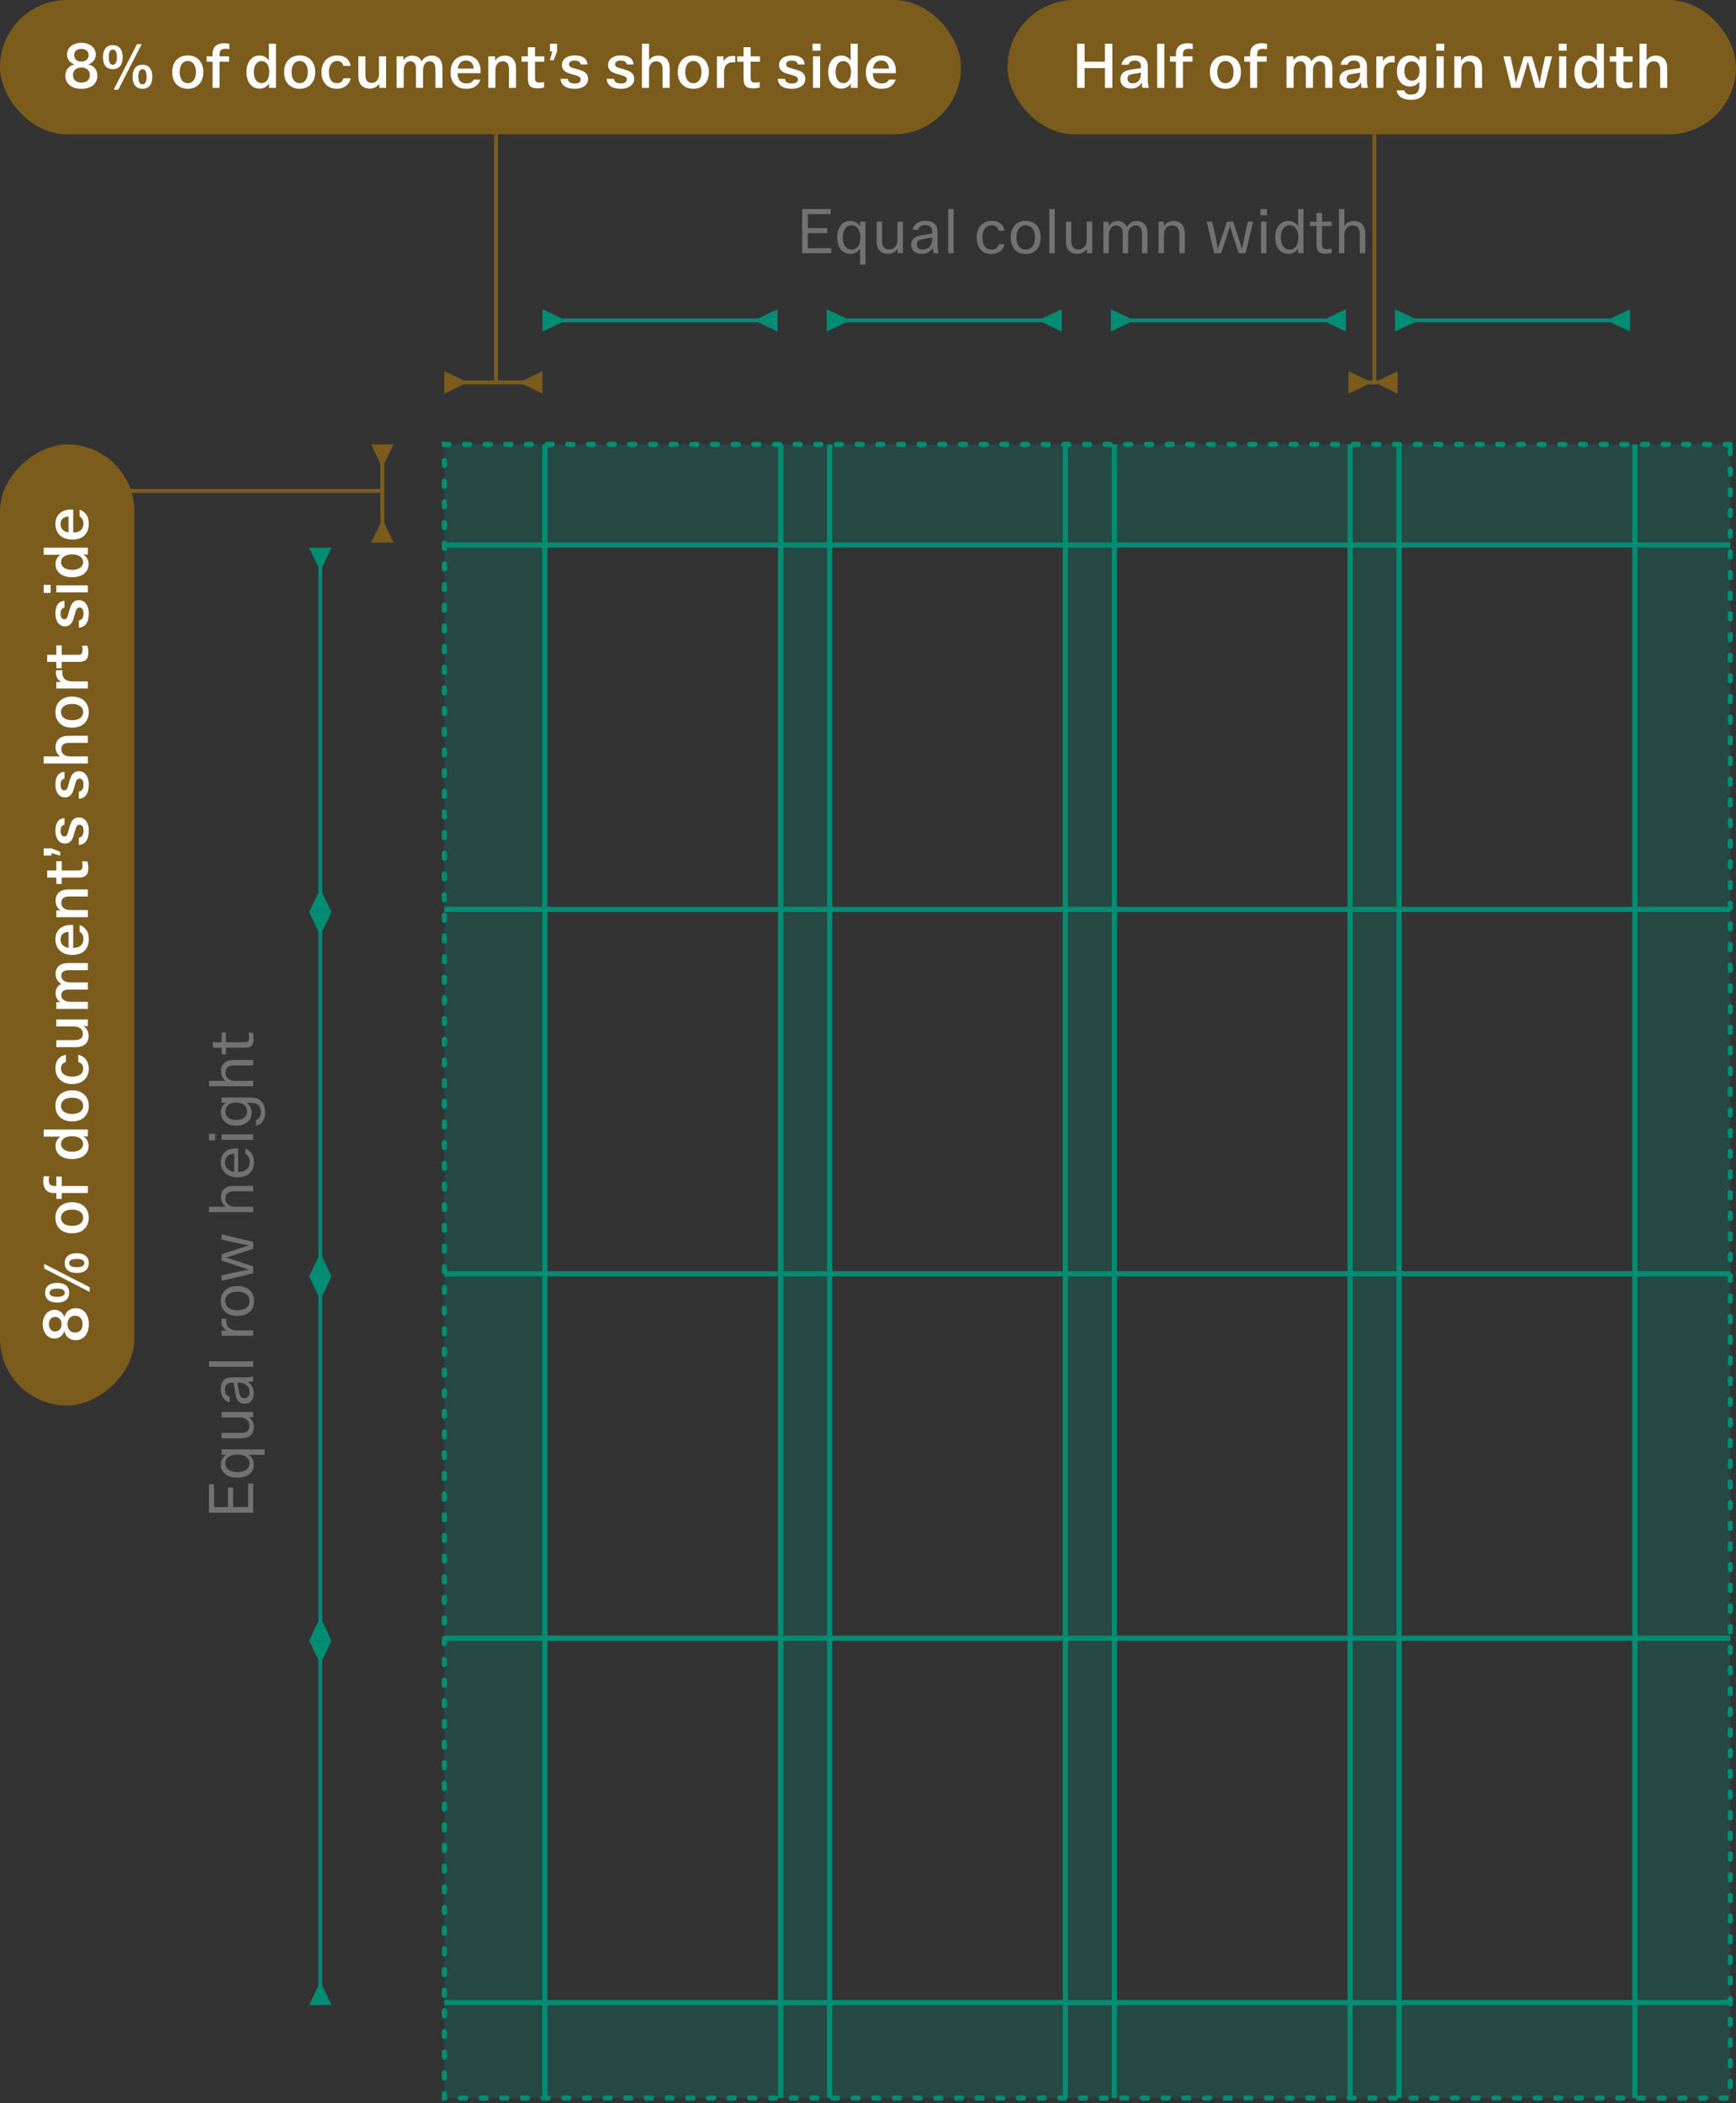 <svg width="336" height="407" viewBox="0 0 336 407" fill="none" xmlns="http://www.w3.org/2000/svg">
<rect x="0" y="0" width="336" height="407" fill="#333333" stroke="none"/>
<path d="M74 95L25 95" stroke="#7C5C1D" stroke-width="0.75"/>
<path d="M73.625 101.25L71.835 105L76.165 105L74.375 101.25L73.625 101.25ZM74.375 89.75L76.165 86L71.835 86L73.625 89.75L74.375 89.75ZM74.375 101.625L74.375 89.375L73.625 89.375L73.625 101.625L74.375 101.625Z" fill="#7C5C1D"/>
<path d="M156.364 44.14H160.12V45.112H156.364V48.028H160.9V49H155.26V40.456H160.768V41.428H156.364V44.14ZM164.598 42.748C165.006 42.748 165.374 42.844 165.702 43.036C166.038 43.22 166.29 43.468 166.458 43.78H166.482V42.904H167.514V51.22H166.47V48.136H166.446C166.278 48.44 166.026 48.684 165.69 48.868C165.362 49.044 164.994 49.132 164.586 49.132C164.074 49.132 163.626 49.004 163.242 48.748C162.858 48.484 162.562 48.112 162.354 47.632C162.146 47.144 162.042 46.58 162.042 45.94C162.042 45.3 162.146 44.74 162.354 44.26C162.562 43.772 162.858 43.4 163.242 43.144C163.634 42.88 164.086 42.748 164.598 42.748ZM164.85 43.588C164.506 43.588 164.202 43.684 163.938 43.876C163.682 44.068 163.482 44.344 163.338 44.704C163.202 45.056 163.134 45.468 163.134 45.94C163.134 46.412 163.202 46.828 163.338 47.188C163.482 47.548 163.682 47.824 163.938 48.016C164.202 48.208 164.506 48.304 164.85 48.304C165.186 48.304 165.478 48.208 165.726 48.016C165.982 47.824 166.178 47.552 166.314 47.2C166.45 46.84 166.518 46.42 166.518 45.94C166.518 45.468 166.45 45.056 166.314 44.704C166.178 44.344 165.982 44.068 165.726 43.876C165.478 43.684 165.186 43.588 164.85 43.588ZM171.866 49.132C171.162 49.132 170.618 48.92 170.234 48.496C169.858 48.072 169.67 47.448 169.67 46.624V42.904H170.714V46.552C170.714 47.16 170.834 47.6 171.074 47.872C171.314 48.136 171.662 48.268 172.118 48.268C172.414 48.268 172.682 48.196 172.922 48.052C173.162 47.908 173.35 47.696 173.486 47.416C173.63 47.136 173.702 46.8 173.702 46.408V42.904H174.758V49H173.75V48.184H173.726C173.534 48.472 173.274 48.704 172.946 48.88C172.626 49.048 172.266 49.132 171.866 49.132ZM179.156 42.736C179.9 42.736 180.468 42.916 180.86 43.276C181.26 43.636 181.46 44.18 181.46 44.908V47.452C181.46 48.06 181.524 48.576 181.652 49H180.692C180.652 48.864 180.616 48.696 180.584 48.496C180.56 48.288 180.548 48.104 180.548 47.944H180.524C180.332 48.304 180.052 48.592 179.684 48.808C179.324 49.016 178.884 49.12 178.364 49.12C177.956 49.12 177.6 49.048 177.296 48.904C176.992 48.76 176.76 48.556 176.6 48.292C176.44 48.028 176.36 47.724 176.36 47.38C176.36 46.884 176.512 46.484 176.816 46.18C177.128 45.876 177.608 45.668 178.256 45.556C178.6 45.492 178.98 45.432 179.396 45.376C179.94 45.288 180.288 45.224 180.44 45.184V44.968C180.44 44.024 179.996 43.552 179.108 43.552C178.676 43.552 178.352 43.64 178.136 43.816C177.92 43.992 177.772 44.204 177.692 44.452H176.636C176.684 44.164 176.804 43.892 176.996 43.636C177.196 43.372 177.476 43.156 177.836 42.988C178.196 42.82 178.636 42.736 179.156 42.736ZM180.44 45.94C180.232 45.996 179.856 46.064 179.312 46.144L178.52 46.276C178.152 46.348 177.88 46.464 177.704 46.624C177.528 46.776 177.44 46.996 177.44 47.284C177.44 47.604 177.536 47.856 177.728 48.04C177.928 48.216 178.212 48.304 178.58 48.304C178.964 48.304 179.296 48.212 179.576 48.028C179.864 47.844 180.08 47.596 180.224 47.284C180.368 46.964 180.44 46.608 180.44 46.216V45.94ZM183.522 40.456H184.566V49H183.522V40.456ZM194.418 47.26C194.33 47.636 194.17 47.968 193.938 48.256C193.714 48.544 193.426 48.768 193.074 48.928C192.722 49.088 192.322 49.168 191.874 49.168C191.298 49.168 190.794 49.04 190.362 48.784C189.938 48.52 189.61 48.148 189.378 47.668C189.146 47.18 189.03 46.608 189.03 45.952C189.03 45.296 189.154 44.728 189.402 44.248C189.65 43.76 189.994 43.388 190.434 43.132C190.882 42.868 191.398 42.736 191.982 42.736C192.43 42.736 192.826 42.812 193.17 42.964C193.522 43.116 193.802 43.336 194.01 43.624C194.226 43.912 194.362 44.252 194.418 44.644H193.326C193.238 44.308 193.078 44.052 192.846 43.876C192.614 43.692 192.31 43.6 191.934 43.6C191.566 43.6 191.246 43.696 190.974 43.888C190.71 44.072 190.506 44.344 190.362 44.704C190.218 45.056 190.146 45.472 190.146 45.952C190.146 46.688 190.298 47.264 190.602 47.68C190.906 48.096 191.338 48.304 191.898 48.304C192.282 48.304 192.594 48.212 192.834 48.028C193.082 47.836 193.25 47.58 193.338 47.26H194.418ZM198.52 42.736C199.112 42.736 199.624 42.868 200.056 43.132C200.496 43.388 200.832 43.76 201.064 44.248C201.296 44.728 201.412 45.296 201.412 45.952C201.412 46.608 201.296 47.18 201.064 47.668C200.832 48.148 200.496 48.52 200.056 48.784C199.624 49.04 199.112 49.168 198.52 49.168C197.928 49.168 197.412 49.04 196.972 48.784C196.54 48.52 196.208 48.148 195.976 47.668C195.744 47.18 195.628 46.608 195.628 45.952C195.628 45.296 195.744 44.728 195.976 44.248C196.208 43.76 196.54 43.388 196.972 43.132C197.412 42.868 197.928 42.736 198.52 42.736ZM198.52 43.6C198.152 43.6 197.832 43.696 197.56 43.888C197.296 44.072 197.092 44.344 196.948 44.704C196.804 45.056 196.732 45.472 196.732 45.952C196.732 46.432 196.804 46.852 196.948 47.212C197.092 47.564 197.296 47.836 197.56 48.028C197.832 48.212 198.152 48.304 198.52 48.304C198.888 48.304 199.208 48.212 199.48 48.028C199.752 47.836 199.96 47.564 200.104 47.212C200.248 46.852 200.32 46.432 200.32 45.952C200.32 45.472 200.248 45.056 200.104 44.704C199.96 44.344 199.752 44.072 199.48 43.888C199.208 43.696 198.888 43.6 198.52 43.6ZM203.104 40.456H204.148V49H203.104V40.456ZM208.498 49.132C207.794 49.132 207.25 48.92 206.866 48.496C206.49 48.072 206.302 47.448 206.302 46.624V42.904H207.346V46.552C207.346 47.16 207.466 47.6 207.706 47.872C207.946 48.136 208.294 48.268 208.75 48.268C209.046 48.268 209.314 48.196 209.554 48.052C209.794 47.908 209.982 47.696 210.118 47.416C210.262 47.136 210.334 46.8 210.334 46.408V42.904H211.39V49H210.382V48.184H210.358C210.166 48.472 209.906 48.704 209.578 48.88C209.258 49.048 208.898 49.132 208.498 49.132ZM220.049 42.772C220.697 42.772 221.197 42.98 221.549 43.396C221.909 43.812 222.089 44.424 222.089 45.232V49H221.033V45.316C221.033 44.716 220.929 44.288 220.721 44.032C220.513 43.768 220.205 43.636 219.797 43.636C219.501 43.636 219.241 43.716 219.017 43.876C218.801 44.028 218.633 44.248 218.513 44.536C218.401 44.824 218.345 45.16 218.345 45.544V49H217.289V45.148C217.289 44.668 217.181 44.296 216.965 44.032C216.749 43.768 216.445 43.636 216.053 43.636C215.757 43.636 215.501 43.716 215.285 43.876C215.069 44.036 214.901 44.264 214.781 44.56C214.661 44.856 214.601 45.204 214.601 45.604V49H213.557V42.904H214.577V43.672H214.601C215.033 43.072 215.597 42.772 216.293 42.772C216.717 42.772 217.085 42.872 217.397 43.072C217.717 43.272 217.953 43.556 218.105 43.924C218.537 43.156 219.185 42.772 220.049 42.772ZM227.125 42.772C227.829 42.772 228.369 42.984 228.745 43.408C229.129 43.832 229.321 44.456 229.321 45.28V49H228.265V45.352C228.265 44.744 228.145 44.308 227.905 44.044C227.665 43.772 227.317 43.636 226.861 43.636C226.565 43.636 226.297 43.708 226.057 43.852C225.817 43.996 225.625 44.208 225.481 44.488C225.345 44.768 225.277 45.104 225.277 45.496V49H224.233V42.904H225.241V43.72H225.265C225.457 43.432 225.713 43.204 226.033 43.036C226.361 42.86 226.725 42.772 227.125 42.772ZM238.885 46.36C238.565 45.392 238.293 44.524 238.069 43.756H238.045C237.765 44.684 237.493 45.552 237.229 46.36L236.329 49H235.009L233.557 42.904H234.613L235.177 45.448C235.401 46.496 235.577 47.4 235.705 48.16H235.729C236.041 47.184 236.329 46.304 236.593 45.52L237.469 42.904H238.681L239.545 45.52C239.897 46.56 240.177 47.44 240.385 48.16H240.409C240.545 47.392 240.725 46.492 240.949 45.46L241.525 42.904H242.545L241.081 49H239.761L238.885 46.36ZM243.952 40.456H245.236V41.656H243.952V40.456ZM244.072 42.904H245.116V49H244.072V42.904ZM251.231 48.112C251.063 48.432 250.811 48.684 250.475 48.868C250.147 49.044 249.779 49.132 249.371 49.132C248.859 49.132 248.407 49.004 248.015 48.748C247.631 48.484 247.335 48.112 247.127 47.632C246.919 47.144 246.815 46.58 246.815 45.94C246.815 45.3 246.919 44.74 247.127 44.26C247.335 43.772 247.631 43.4 248.015 43.144C248.399 42.88 248.847 42.748 249.359 42.748C249.767 42.748 250.135 42.84 250.463 43.024C250.799 43.2 251.051 43.444 251.219 43.756H251.243V40.456H252.287V49H251.255V48.112H251.231ZM249.623 43.588C249.279 43.588 248.975 43.684 248.711 43.876C248.455 44.068 248.255 44.344 248.111 44.704C247.975 45.056 247.907 45.468 247.907 45.94C247.907 46.412 247.975 46.828 248.111 47.188C248.255 47.548 248.455 47.824 248.711 48.016C248.975 48.208 249.279 48.304 249.623 48.304C249.959 48.304 250.251 48.208 250.499 48.016C250.755 47.824 250.951 47.552 251.087 47.2C251.223 46.84 251.291 46.42 251.291 45.94C251.291 45.468 251.223 45.056 251.087 44.704C250.951 44.344 250.755 44.068 250.499 43.876C250.251 43.684 249.959 43.588 249.623 43.588ZM256.807 48.22C256.991 48.22 257.167 48.208 257.335 48.184C257.503 48.152 257.635 48.12 257.731 48.088V48.94C257.691 48.948 257.603 48.968 257.467 49C257.339 49.024 257.195 49.044 257.035 49.06C256.875 49.084 256.699 49.096 256.507 49.096C256.099 49.096 255.771 49.04 255.523 48.928C255.275 48.808 255.095 48.624 254.983 48.376C254.871 48.12 254.815 47.784 254.815 47.368V43.732H253.531V42.904H254.815V41.2H255.871V42.904H257.755V43.732H255.871V47.236C255.871 47.484 255.895 47.676 255.943 47.812C255.999 47.948 256.091 48.052 256.219 48.124C256.355 48.188 256.551 48.22 256.807 48.22ZM260.223 43.672C260.431 43.376 260.695 43.152 261.015 43C261.335 42.848 261.679 42.772 262.047 42.772C262.751 42.772 263.291 42.984 263.667 43.408C264.051 43.832 264.243 44.456 264.243 45.28V49H263.187V45.352C263.187 44.744 263.067 44.308 262.827 44.044C262.587 43.772 262.239 43.636 261.783 43.636C261.487 43.636 261.219 43.708 260.979 43.852C260.739 43.996 260.547 44.208 260.403 44.488C260.267 44.768 260.199 45.104 260.199 45.496V49H259.155V40.456H260.199V43.672H260.223Z" fill="#727272"/>
<path d="M44.14 291.636L44.14 287.88L45.112 287.88L45.112 291.636L48.028 291.636L48.028 287.1L49 287.1L49 292.74L40.456 292.74L40.456 287.232L41.428 287.232L41.428 291.636L44.14 291.636ZM42.748 283.402C42.748 282.994 42.844 282.626 43.036 282.298C43.22 281.962 43.468 281.71 43.78 281.542L43.78 281.518L42.904 281.518L42.904 280.486L51.22 280.486L51.22 281.53L48.136 281.53L48.136 281.554C48.44 281.722 48.684 281.974 48.868 282.31C49.044 282.638 49.132 283.006 49.132 283.414C49.132 283.926 49.004 284.374 48.748 284.758C48.484 285.142 48.112 285.438 47.632 285.646C47.144 285.854 46.58 285.958 45.94 285.958C45.3 285.958 44.74 285.854 44.26 285.646C43.772 285.438 43.4 285.142 43.144 284.758C42.88 284.366 42.748 283.914 42.748 283.402ZM43.588 283.15C43.588 283.494 43.684 283.798 43.876 284.062C44.068 284.318 44.344 284.518 44.704 284.662C45.056 284.798 45.468 284.866 45.94 284.866C46.412 284.866 46.828 284.798 47.188 284.662C47.548 284.518 47.824 284.318 48.016 284.062C48.208 283.798 48.304 283.494 48.304 283.15C48.304 282.814 48.208 282.522 48.016 282.274C47.824 282.018 47.552 281.822 47.2 281.686C46.84 281.55 46.42 281.482 45.94 281.482C45.468 281.482 45.056 281.55 44.704 281.686C44.344 281.822 44.068 282.018 43.876 282.274C43.684 282.522 43.588 282.814 43.588 283.15ZM49.132 276.134C49.132 276.838 48.92 277.382 48.496 277.766C48.072 278.142 47.448 278.33 46.624 278.33L42.904 278.33L42.904 277.286L46.552 277.286C47.16 277.286 47.6 277.166 47.872 276.926C48.136 276.686 48.268 276.338 48.268 275.882C48.268 275.586 48.196 275.318 48.052 275.078C47.908 274.838 47.696 274.65 47.416 274.514C47.136 274.37 46.8 274.298 46.408 274.298L42.904 274.298L42.904 273.242L49 273.242L49 274.25L48.184 274.25L48.184 274.274C48.472 274.466 48.704 274.726 48.88 275.054C49.048 275.374 49.132 275.734 49.132 276.134ZM42.736 268.844C42.736 268.1 42.916 267.532 43.276 267.14C43.636 266.74 44.18 266.54 44.908 266.54L47.452 266.54C48.06 266.54 48.576 266.476 49 266.348L49 267.308C48.864 267.348 48.696 267.384 48.496 267.416C48.288 267.44 48.104 267.452 47.944 267.452L47.944 267.476C48.304 267.668 48.592 267.948 48.808 268.316C49.016 268.676 49.12 269.116 49.12 269.636C49.12 270.044 49.048 270.4 48.904 270.704C48.76 271.008 48.556 271.24 48.292 271.4C48.028 271.56 47.724 271.64 47.38 271.64C46.884 271.64 46.484 271.488 46.18 271.184C45.876 270.872 45.668 270.392 45.556 269.744C45.492 269.4 45.432 269.02 45.376 268.604C45.288 268.06 45.224 267.712 45.184 267.56L44.968 267.56C44.024 267.56 43.552 268.004 43.552 268.892C43.552 269.324 43.64 269.648 43.816 269.864C43.992 270.08 44.204 270.228 44.452 270.308L44.452 271.364C44.164 271.316 43.892 271.196 43.636 271.004C43.372 270.804 43.156 270.524 42.988 270.164C42.82 269.804 42.736 269.364 42.736 268.844ZM45.94 267.56C45.996 267.768 46.064 268.144 46.144 268.688L46.276 269.48C46.348 269.848 46.464 270.12 46.624 270.296C46.776 270.472 46.996 270.56 47.284 270.56C47.604 270.56 47.856 270.464 48.04 270.272C48.216 270.072 48.304 269.788 48.304 269.42C48.304 269.036 48.212 268.704 48.028 268.424C47.844 268.136 47.596 267.92 47.284 267.776C46.964 267.632 46.608 267.56 46.216 267.56L45.94 267.56ZM40.456 264.478L40.456 263.434L49 263.434L49 264.478L40.456 264.478ZM42.844 255.67C42.844 255.494 42.86 255.342 42.892 255.214L43.84 255.214C43.816 255.342 43.804 255.486 43.804 255.646C43.804 256.222 43.984 256.666 44.344 256.978C44.704 257.29 45.22 257.446 45.892 257.446L49 257.446L49 258.49L42.904 258.49L42.904 257.494L43.84 257.494L43.84 257.47C43.512 257.27 43.264 257.018 43.096 256.714C42.928 256.41 42.844 256.062 42.844 255.67ZM42.736 251.766C42.736 251.174 42.868 250.662 43.132 250.23C43.388 249.79 43.76 249.454 44.248 249.222C44.728 248.99 45.296 248.874 45.952 248.874C46.608 248.874 47.18 248.99 47.668 249.222C48.148 249.454 48.52 249.79 48.784 250.23C49.04 250.662 49.168 251.174 49.168 251.766C49.168 252.358 49.04 252.874 48.784 253.314C48.52 253.746 48.148 254.078 47.668 254.31C47.18 254.542 46.608 254.658 45.952 254.658C45.296 254.658 44.728 254.542 44.248 254.31C43.76 254.078 43.388 253.746 43.132 253.314C42.868 252.874 42.736 252.358 42.736 251.766ZM43.6 251.766C43.6 252.134 43.696 252.454 43.888 252.726C44.072 252.99 44.344 253.194 44.704 253.338C45.056 253.482 45.472 253.554 45.952 253.554C46.432 253.554 46.852 253.482 47.212 253.338C47.564 253.194 47.836 252.99 48.028 252.726C48.212 252.454 48.304 252.134 48.304 251.766C48.304 251.398 48.212 251.078 48.028 250.806C47.836 250.534 47.564 250.326 47.212 250.182C46.852 250.038 46.432 249.966 45.952 249.966C45.472 249.966 45.056 250.038 44.704 250.182C44.344 250.326 44.072 250.534 43.888 250.806C43.696 251.078 43.6 251.398 43.6 251.766ZM46.36 242.525C45.392 242.845 44.524 243.117 43.756 243.341L43.756 243.365C44.684 243.645 45.552 243.917 46.36 244.181L49 245.081L49 246.401L42.904 247.853L42.904 246.797L45.448 246.233C46.496 246.009 47.4 245.833 48.16 245.705L48.16 245.681C47.184 245.369 46.304 245.081 45.52 244.817L42.904 243.941L42.904 242.729L45.52 241.865C46.56 241.513 47.44 241.233 48.16 241.025L48.16 241.001C47.392 240.865 46.492 240.685 45.46 240.461L42.904 239.885L42.904 238.865L49 240.329L49 241.649L46.36 242.525ZM43.672 233.504C43.376 233.296 43.152 233.032 43 232.712C42.848 232.392 42.772 232.048 42.772 231.68C42.772 230.976 42.984 230.436 43.408 230.06C43.832 229.676 44.456 229.484 45.28 229.484L49 229.484L49 230.54L45.352 230.54C44.744 230.54 44.308 230.66 44.044 230.9C43.772 231.14 43.636 231.488 43.636 231.944C43.636 232.24 43.708 232.508 43.852 232.748C43.996 232.988 44.208 233.18 44.488 233.324C44.768 233.46 45.104 233.528 45.496 233.528L49 233.528L49 234.572L40.456 234.572L40.456 233.528L43.672 233.528L43.672 233.504ZM49.168 224.882C49.168 225.498 49.04 226.026 48.784 226.466C48.528 226.906 48.16 227.242 47.68 227.474C47.192 227.706 46.616 227.822 45.952 227.822C45.32 227.822 44.76 227.706 44.272 227.474C43.784 227.234 43.408 226.894 43.144 226.454C42.872 226.014 42.736 225.494 42.736 224.894C42.736 224.334 42.86 223.854 43.108 223.454C43.348 223.054 43.688 222.75 44.128 222.542C44.568 222.326 45.084 222.218 45.676 222.218L46.096 222.218L46.096 226.778C46.816 226.77 47.372 226.598 47.764 226.262C48.148 225.918 48.34 225.454 48.34 224.87C48.34 224.438 48.26 224.102 48.1 223.862C47.932 223.614 47.728 223.434 47.488 223.322L47.488 222.29C47.768 222.386 48.036 222.538 48.292 222.746C48.54 222.954 48.748 223.238 48.916 223.598C49.084 223.95 49.168 224.378 49.168 224.882ZM45.34 223.262C44.74 223.294 44.292 223.458 43.996 223.754C43.692 224.05 43.54 224.442 43.54 224.93C43.54 225.258 43.612 225.554 43.756 225.818C43.892 226.074 44.096 226.286 44.368 226.454C44.64 226.614 44.964 226.714 45.34 226.754L45.34 223.262ZM40.456 220.688L40.456 219.404L41.656 219.404L41.656 220.688L40.456 220.688ZM42.904 220.568L42.904 219.524L49 219.524L49 220.568L42.904 220.568ZM42.748 215.245C42.748 214.461 43.08 213.853 43.744 213.421L43.744 213.397L42.904 213.397L42.904 212.389L48.604 212.389C49.484 212.389 50.152 212.641 50.608 213.145C51.072 213.641 51.304 214.337 51.304 215.233C51.304 215.769 51.224 216.225 51.064 216.601C50.912 216.969 50.704 217.253 50.44 217.453C50.176 217.653 49.88 217.777 49.552 217.825L49.552 216.733C49.832 216.637 50.06 216.469 50.236 216.229C50.412 215.989 50.5 215.653 50.5 215.221C50.5 214.621 50.344 214.173 50.032 213.877C49.728 213.573 49.244 213.421 48.58 213.421L47.74 213.421L47.74 213.445C48.052 213.653 48.292 213.913 48.46 214.225C48.62 214.529 48.7 214.873 48.7 215.257C48.7 215.777 48.58 216.233 48.34 216.625C48.092 217.009 47.744 217.309 47.296 217.525C46.848 217.733 46.324 217.837 45.724 217.837C45.124 217.837 44.6 217.733 44.152 217.525C43.704 217.309 43.36 217.005 43.12 216.613C42.872 216.221 42.748 215.765 42.748 215.245ZM43.624 215.089C43.624 215.425 43.708 215.717 43.876 215.965C44.044 216.213 44.288 216.405 44.608 216.541C44.92 216.669 45.288 216.733 45.712 216.733C46.136 216.733 46.508 216.669 46.828 216.541C47.14 216.405 47.38 216.213 47.548 215.965C47.716 215.717 47.8 215.425 47.8 215.089C47.8 214.737 47.716 214.433 47.548 214.177C47.38 213.913 47.14 213.713 46.828 213.577C46.516 213.441 46.144 213.373 45.712 213.373C45.28 213.373 44.908 213.441 44.596 213.577C44.284 213.713 44.044 213.913 43.876 214.177C43.708 214.433 43.624 214.737 43.624 215.089ZM43.672 209.141C43.376 208.933 43.152 208.669 43 208.349C42.848 208.029 42.772 207.685 42.772 207.317C42.772 206.613 42.984 206.073 43.408 205.697C43.832 205.313 44.456 205.121 45.28 205.121L49 205.121L49 206.177L45.352 206.177C44.744 206.177 44.308 206.297 44.044 206.537C43.772 206.777 43.636 207.125 43.636 207.581C43.636 207.877 43.708 208.145 43.852 208.385C43.996 208.625 44.208 208.817 44.488 208.961C44.768 209.097 45.104 209.165 45.496 209.165L49 209.165L49 210.209L40.456 210.209L40.456 209.165L43.672 209.165L43.672 209.141ZM48.22 200.755C48.22 200.571 48.208 200.395 48.184 200.227C48.152 200.059 48.12 199.927 48.088 199.831L48.94 199.831C48.948 199.871 48.968 199.959 49 200.095C49.024 200.223 49.044 200.367 49.06 200.527C49.084 200.687 49.096 200.863 49.096 201.055C49.096 201.463 49.04 201.791 48.928 202.039C48.808 202.287 48.624 202.467 48.376 202.579C48.12 202.691 47.784 202.747 47.368 202.747L43.732 202.747L43.732 204.031L42.904 204.031L42.904 202.747L41.2 202.747L41.2 201.691L42.904 201.691L42.904 199.807L43.732 199.807L43.732 201.691L47.236 201.691C47.484 201.691 47.676 201.667 47.812 201.619C47.948 201.563 48.052 201.471 48.124 201.343C48.188 201.207 48.22 201.011 48.22 200.755Z" fill="#727272"/>
<path d="M96 74L96 25" stroke="#7C5C1D" stroke-width="0.75"/>
<path d="M89.75 73.625L86 71.835L86 76.165L89.75 74.375L89.75 73.625ZM101.25 74.375L105 76.165L105 71.835L101.25 73.625L101.25 74.375ZM89.375 74.375L101.625 74.375L101.625 73.625L89.375 73.625L89.375 74.375Z" fill="#7C5C1D"/>
<rect width="186" height="26" rx="13" fill="#7C5C1D"/>
<path d="M15.759 17.192C15.159 17.192 14.623 17.092 14.151 16.892C13.687 16.692 13.323 16.404 13.059 16.028C12.795 15.644 12.663 15.188 12.663 14.66C12.663 14.108 12.811 13.64 13.107 13.256C13.403 12.872 13.827 12.608 14.379 12.464V12.44C13.947 12.296 13.603 12.056 13.347 11.72C13.099 11.384 12.975 10.996 12.975 10.556C12.975 10.092 13.099 9.688 13.347 9.344C13.595 9 13.931 8.736 14.355 8.552C14.779 8.368 15.247 8.276 15.759 8.276C16.279 8.276 16.747 8.372 17.163 8.564C17.587 8.748 17.919 9.012 18.159 9.356C18.407 9.7 18.531 10.1 18.531 10.556C18.531 11.004 18.403 11.396 18.147 11.732C17.899 12.06 17.559 12.296 17.127 12.44V12.464C17.679 12.608 18.103 12.872 18.399 13.256C18.695 13.64 18.843 14.108 18.843 14.66C18.843 15.196 18.707 15.656 18.435 16.04C18.171 16.416 17.807 16.704 17.343 16.904C16.879 17.096 16.351 17.192 15.759 17.192ZM15.759 11.912C16.191 11.912 16.531 11.796 16.779 11.564C17.027 11.332 17.151 11.024 17.151 10.64C17.151 10.28 17.023 9.996 16.767 9.788C16.519 9.572 16.183 9.464 15.759 9.464C15.327 9.464 14.983 9.572 14.727 9.788C14.479 9.996 14.355 10.28 14.355 10.64C14.355 11.032 14.479 11.344 14.727 11.576C14.975 11.8 15.319 11.912 15.759 11.912ZM15.759 15.98C16.263 15.98 16.659 15.852 16.947 15.596C17.243 15.34 17.391 14.988 17.391 14.54C17.391 14.244 17.323 13.984 17.187 13.76C17.051 13.536 16.859 13.364 16.611 13.244C16.363 13.124 16.079 13.064 15.759 13.064C15.431 13.064 15.143 13.124 14.895 13.244C14.647 13.364 14.455 13.536 14.319 13.76C14.191 13.984 14.127 14.244 14.127 14.54C14.127 14.988 14.271 15.34 14.559 15.596C14.855 15.852 15.255 15.98 15.759 15.98ZM26.517 8.552H27.417L22.893 17.36H21.993L26.517 8.552ZM21.837 8.732C22.445 8.732 22.913 8.936 23.241 9.344C23.577 9.744 23.745 10.316 23.745 11.06C23.745 11.804 23.577 12.38 23.241 12.788C22.913 13.188 22.445 13.388 21.837 13.388C21.229 13.388 20.757 13.188 20.421 12.788C20.093 12.38 19.929 11.804 19.929 11.06C19.929 10.316 20.093 9.744 20.421 9.344C20.757 8.936 21.229 8.732 21.837 8.732ZM21.837 9.584C21.581 9.584 21.385 9.708 21.249 9.956C21.113 10.204 21.045 10.572 21.045 11.06C21.045 11.548 21.113 11.916 21.249 12.164C21.385 12.412 21.581 12.536 21.837 12.536C22.093 12.536 22.289 12.412 22.425 12.164C22.561 11.916 22.629 11.548 22.629 11.06C22.629 10.572 22.561 10.204 22.425 9.956C22.289 9.708 22.093 9.584 21.837 9.584ZM27.573 12.524C28.181 12.524 28.649 12.728 28.977 13.136C29.313 13.536 29.481 14.108 29.481 14.852C29.481 15.596 29.313 16.172 28.977 16.58C28.649 16.98 28.181 17.18 27.573 17.18C26.965 17.18 26.493 16.98 26.157 16.58C25.829 16.172 25.665 15.596 25.665 14.852C25.665 14.108 25.829 13.536 26.157 13.136C26.493 12.728 26.965 12.524 27.573 12.524ZM27.573 13.376C27.317 13.376 27.121 13.5 26.985 13.748C26.849 13.996 26.781 14.364 26.781 14.852C26.781 15.34 26.849 15.708 26.985 15.956C27.121 16.204 27.317 16.328 27.573 16.328C27.837 16.328 28.037 16.204 28.173 15.956C28.309 15.708 28.377 15.34 28.377 14.852C28.377 14.364 28.309 13.996 28.173 13.748C28.037 13.5 27.837 13.376 27.573 13.376ZM36.347 10.724C36.955 10.724 37.483 10.856 37.931 11.12C38.387 11.384 38.735 11.76 38.975 12.248C39.223 12.728 39.347 13.296 39.347 13.952C39.347 14.608 39.223 15.18 38.975 15.668C38.735 16.148 38.387 16.52 37.931 16.784C37.483 17.048 36.955 17.18 36.347 17.18C35.739 17.18 35.207 17.048 34.751 16.784C34.295 16.52 33.943 16.148 33.695 15.668C33.455 15.18 33.335 14.608 33.335 13.952C33.335 13.296 33.455 12.728 33.695 12.248C33.943 11.76 34.295 11.384 34.751 11.12C35.207 10.856 35.739 10.724 36.347 10.724ZM36.347 11.804C36.027 11.804 35.747 11.892 35.507 12.068C35.275 12.244 35.095 12.492 34.967 12.812C34.839 13.132 34.775 13.512 34.775 13.952C34.775 14.392 34.839 14.772 34.967 15.092C35.095 15.412 35.275 15.66 35.507 15.836C35.747 16.012 36.027 16.1 36.347 16.1C36.667 16.1 36.943 16.012 37.175 15.836C37.415 15.66 37.599 15.412 37.727 15.092C37.855 14.772 37.919 14.392 37.919 13.952C37.919 13.512 37.855 13.132 37.727 12.812C37.599 12.492 37.415 12.244 37.175 12.068C36.943 11.892 36.667 11.804 36.347 11.804ZM43.617 9.44C43.209 9.44 42.916 9.532 42.74 9.716C42.572 9.9 42.489 10.172 42.489 10.532V10.904H44.325V11.948H42.489V17H41.133V11.948H39.992V10.904H41.133V10.376C41.133 9.96 41.221 9.604 41.397 9.308C41.572 9.004 41.825 8.772 42.153 8.612C42.489 8.452 42.892 8.372 43.364 8.372C43.773 8.372 44.112 8.408 44.385 8.48V9.524C44.145 9.468 43.889 9.44 43.617 9.44ZM52.058 16.16C51.882 16.472 51.63 16.716 51.302 16.892C50.982 17.06 50.63 17.144 50.246 17.144C49.734 17.144 49.286 17.016 48.902 16.76C48.518 16.496 48.222 16.124 48.014 15.644C47.806 15.156 47.702 14.592 47.702 13.952C47.702 13.312 47.806 12.752 48.014 12.272C48.222 11.784 48.514 11.408 48.89 11.144C49.274 10.88 49.722 10.748 50.234 10.748C50.618 10.748 50.966 10.832 51.278 11C51.598 11.168 51.846 11.4 52.022 11.696H52.046V8.456H53.414V17H52.082V16.16H52.058ZM50.642 11.816C50.338 11.816 50.07 11.904 49.838 12.08C49.614 12.256 49.438 12.504 49.31 12.824C49.19 13.144 49.13 13.52 49.13 13.952C49.13 14.384 49.19 14.76 49.31 15.08C49.438 15.4 49.614 15.648 49.838 15.824C50.07 16 50.338 16.088 50.642 16.088C50.938 16.088 51.194 16.004 51.41 15.836C51.634 15.66 51.806 15.412 51.926 15.092C52.054 14.764 52.118 14.384 52.118 13.952C52.118 13.512 52.058 13.132 51.938 12.812C51.818 12.492 51.646 12.248 51.422 12.08C51.198 11.904 50.938 11.816 50.642 11.816ZM58.004 10.724C58.611 10.724 59.139 10.856 59.587 11.12C60.044 11.384 60.392 11.76 60.632 12.248C60.88 12.728 61.004 13.296 61.004 13.952C61.004 14.608 60.88 15.18 60.632 15.668C60.392 16.148 60.044 16.52 59.587 16.784C59.139 17.048 58.611 17.18 58.004 17.18C57.395 17.18 56.864 17.048 56.407 16.784C55.952 16.52 55.599 16.148 55.352 15.668C55.111 15.18 54.992 14.608 54.992 13.952C54.992 13.296 55.111 12.728 55.352 12.248C55.599 11.76 55.952 11.384 56.407 11.12C56.864 10.856 57.395 10.724 58.004 10.724ZM58.004 11.804C57.684 11.804 57.404 11.892 57.163 12.068C56.931 12.244 56.752 12.492 56.623 12.812C56.495 13.132 56.431 13.512 56.431 13.952C56.431 14.392 56.495 14.772 56.623 15.092C56.752 15.412 56.931 15.66 57.163 15.836C57.404 16.012 57.684 16.1 58.004 16.1C58.324 16.1 58.599 16.012 58.831 15.836C59.072 15.66 59.255 15.412 59.383 15.092C59.511 14.772 59.575 14.392 59.575 13.952C59.575 13.512 59.511 13.132 59.383 12.812C59.255 12.492 59.072 12.244 58.831 12.068C58.599 11.892 58.324 11.804 58.004 11.804ZM67.874 15.152C67.786 15.568 67.618 15.928 67.37 16.232C67.122 16.536 66.81 16.772 66.434 16.94C66.058 17.1 65.638 17.18 65.174 17.18C64.582 17.18 64.062 17.048 63.614 16.784C63.166 16.52 62.822 16.148 62.582 15.668C62.342 15.18 62.222 14.608 62.222 13.952C62.222 13.304 62.35 12.736 62.606 12.248C62.862 11.76 63.218 11.384 63.674 11.12C64.138 10.856 64.67 10.724 65.27 10.724C66.014 10.724 66.606 10.904 67.046 11.264C67.494 11.624 67.77 12.12 67.874 12.752H66.458C66.306 12.12 65.902 11.804 65.246 11.804C64.918 11.804 64.634 11.892 64.394 12.068C64.162 12.236 63.982 12.484 63.854 12.812C63.726 13.132 63.662 13.512 63.662 13.952C63.662 14.632 63.794 15.16 64.058 15.536C64.322 15.912 64.706 16.1 65.21 16.1C65.554 16.1 65.834 16.016 66.05 15.848C66.266 15.68 66.406 15.448 66.47 15.152H67.874ZM71.578 17.144C70.874 17.144 70.326 16.932 69.934 16.508C69.55 16.084 69.358 15.46 69.358 14.636V10.904H70.726V14.516C70.726 15.532 71.138 16.04 71.962 16.04C72.226 16.04 72.462 15.976 72.67 15.848C72.886 15.712 73.054 15.512 73.174 15.248C73.294 14.984 73.354 14.664 73.354 14.288V10.904H74.722V17H73.426V16.208H73.402C73.202 16.496 72.946 16.724 72.634 16.892C72.322 17.06 71.97 17.144 71.578 17.144ZM83.544 10.76C84.2 10.76 84.712 10.972 85.08 11.396C85.448 11.82 85.632 12.436 85.632 13.244V17H84.264V13.376C84.264 12.368 83.896 11.864 83.16 11.864C82.76 11.864 82.444 12.028 82.212 12.356C81.988 12.676 81.876 13.128 81.876 13.712V17H80.508V13.232C80.508 12.8 80.412 12.464 80.22 12.224C80.036 11.984 79.768 11.864 79.416 11.864C79.008 11.864 78.692 12.028 78.468 12.356C78.244 12.684 78.132 13.144 78.132 13.736V17H76.764V10.904H78.072V11.636H78.096C78.312 11.34 78.556 11.12 78.828 10.976C79.108 10.832 79.428 10.76 79.788 10.76C80.212 10.76 80.58 10.856 80.892 11.048C81.204 11.232 81.436 11.504 81.588 11.864C81.82 11.504 82.092 11.232 82.404 11.048C82.716 10.856 83.096 10.76 83.544 10.76ZM90.254 17.18C89.598 17.18 89.042 17.052 88.586 16.796C88.13 16.532 87.786 16.164 87.554 15.692C87.322 15.212 87.206 14.652 87.206 14.012C87.206 13.364 87.322 12.792 87.554 12.296C87.794 11.8 88.142 11.416 88.598 11.144C89.062 10.864 89.614 10.724 90.254 10.724C90.838 10.724 91.338 10.856 91.754 11.12C92.17 11.384 92.482 11.74 92.69 12.188C92.906 12.636 93.014 13.14 93.014 13.7V14.168H88.562C88.57 14.832 88.726 15.328 89.03 15.656C89.342 15.984 89.762 16.148 90.29 16.148C90.682 16.148 90.986 16.076 91.202 15.932C91.426 15.788 91.586 15.612 91.682 15.404H92.978C92.826 15.908 92.526 16.332 92.078 16.676C91.638 17.012 91.03 17.18 90.254 17.18ZM91.67 13.268C91.646 12.748 91.502 12.36 91.238 12.104C90.974 11.84 90.622 11.708 90.182 11.708C89.758 11.708 89.402 11.844 89.114 12.116C88.834 12.38 88.658 12.764 88.586 13.268H91.67ZM97.662 10.76C98.366 10.76 98.91 10.972 99.294 11.396C99.686 11.82 99.882 12.444 99.882 13.268V17H98.514V13.388C98.514 12.372 98.102 11.864 97.278 11.864C97.014 11.864 96.774 11.932 96.558 12.068C96.35 12.196 96.186 12.392 96.066 12.656C95.946 12.92 95.886 13.24 95.886 13.616V17H94.518V10.904H95.814V11.696H95.838C96.038 11.408 96.294 11.18 96.606 11.012C96.918 10.844 97.27 10.76 97.662 10.76ZM104.471 15.98C104.799 15.98 105.075 15.94 105.299 15.86V16.928C105.059 16.984 104.859 17.024 104.699 17.048C104.547 17.08 104.323 17.096 104.027 17.096C103.571 17.096 103.207 17.032 102.935 16.904C102.671 16.776 102.479 16.576 102.359 16.304C102.239 16.032 102.179 15.672 102.179 15.224V11.948H100.943V10.904H102.179V9.14H103.547V10.904H105.347V11.948H103.547V15.02C103.547 15.26 103.571 15.448 103.619 15.584C103.667 15.72 103.755 15.82 103.883 15.884C104.019 15.948 104.215 15.98 104.471 15.98ZM106.418 11.636L106.91 9.956H106.442V8.456H107.822V9.956L107.162 11.636H106.418ZM111.267 17.18C110.395 17.18 109.723 17.016 109.251 16.688C108.787 16.352 108.535 15.876 108.495 15.26H109.887C109.935 15.548 110.067 15.772 110.283 15.932C110.507 16.084 110.843 16.16 111.291 16.16C111.659 16.16 111.935 16.092 112.119 15.956C112.303 15.812 112.395 15.62 112.395 15.38C112.395 15.204 112.339 15.06 112.227 14.948C112.115 14.836 111.955 14.744 111.747 14.672C111.539 14.6 111.227 14.508 110.811 14.396C110.395 14.292 110.043 14.176 109.755 14.048C109.475 13.92 109.239 13.736 109.047 13.496C108.855 13.248 108.759 12.932 108.759 12.548C108.759 12.196 108.859 11.884 109.059 11.612C109.259 11.332 109.543 11.116 109.911 10.964C110.287 10.804 110.731 10.724 111.243 10.724C111.995 10.724 112.579 10.868 112.995 11.156C113.419 11.444 113.655 11.884 113.703 12.476H112.383C112.311 11.972 111.923 11.72 111.219 11.72C110.851 11.72 110.575 11.788 110.391 11.924C110.215 12.052 110.127 12.228 110.127 12.452C110.127 12.612 110.175 12.744 110.271 12.848C110.367 12.944 110.503 13.024 110.679 13.088C110.855 13.152 111.119 13.228 111.471 13.316C111.991 13.452 112.411 13.588 112.731 13.724C113.051 13.852 113.311 14.044 113.511 14.3C113.719 14.548 113.823 14.876 113.823 15.284C113.823 15.652 113.719 15.98 113.511 16.268C113.303 16.556 113.003 16.78 112.611 16.94C112.227 17.1 111.779 17.18 111.267 17.18ZM120.196 17.18C119.324 17.18 118.652 17.016 118.18 16.688C117.716 16.352 117.464 15.876 117.424 15.26H118.816C118.864 15.548 118.996 15.772 119.212 15.932C119.436 16.084 119.772 16.16 120.22 16.16C120.588 16.16 120.864 16.092 121.048 15.956C121.232 15.812 121.324 15.62 121.324 15.38C121.324 15.204 121.268 15.06 121.156 14.948C121.044 14.836 120.884 14.744 120.676 14.672C120.468 14.6 120.156 14.508 119.74 14.396C119.324 14.292 118.972 14.176 118.684 14.048C118.404 13.92 118.168 13.736 117.976 13.496C117.784 13.248 117.688 12.932 117.688 12.548C117.688 12.196 117.788 11.884 117.988 11.612C118.188 11.332 118.472 11.116 118.84 10.964C119.216 10.804 119.66 10.724 120.172 10.724C120.924 10.724 121.508 10.868 121.924 11.156C122.348 11.444 122.584 11.884 122.632 12.476H121.312C121.24 11.972 120.852 11.72 120.148 11.72C119.78 11.72 119.504 11.788 119.32 11.924C119.144 12.052 119.056 12.228 119.056 12.452C119.056 12.612 119.104 12.744 119.2 12.848C119.296 12.944 119.432 13.024 119.608 13.088C119.784 13.152 120.048 13.228 120.4 13.316C120.92 13.452 121.34 13.588 121.66 13.724C121.98 13.852 122.24 14.044 122.44 14.3C122.648 14.548 122.752 14.876 122.752 15.284C122.752 15.652 122.648 15.98 122.44 16.268C122.232 16.556 121.932 16.78 121.54 16.94C121.156 17.1 120.708 17.18 120.196 17.18ZM125.641 11.624C125.849 11.336 126.105 11.12 126.409 10.976C126.713 10.832 127.041 10.76 127.393 10.76C128.097 10.76 128.641 10.972 129.025 11.396C129.417 11.82 129.613 12.444 129.613 13.268V17H128.245V13.388C128.245 12.372 127.833 11.864 127.009 11.864C126.745 11.864 126.505 11.932 126.289 12.068C126.081 12.196 125.917 12.392 125.797 12.656C125.677 12.92 125.617 13.24 125.617 13.616V17H124.249V8.456H125.617V11.624H125.641ZM134.199 10.724C134.807 10.724 135.335 10.856 135.783 11.12C136.239 11.384 136.587 11.76 136.827 12.248C137.075 12.728 137.199 13.296 137.199 13.952C137.199 14.608 137.075 15.18 136.827 15.668C136.587 16.148 136.239 16.52 135.783 16.784C135.335 17.048 134.807 17.18 134.199 17.18C133.591 17.18 133.059 17.048 132.603 16.784C132.147 16.52 131.795 16.148 131.547 15.668C131.307 15.18 131.187 14.608 131.187 13.952C131.187 13.296 131.307 12.728 131.547 12.248C131.795 11.76 132.147 11.384 132.603 11.12C133.059 10.856 133.591 10.724 134.199 10.724ZM134.199 11.804C133.879 11.804 133.599 11.892 133.359 12.068C133.127 12.244 132.947 12.492 132.819 12.812C132.691 13.132 132.627 13.512 132.627 13.952C132.627 14.392 132.691 14.772 132.819 15.092C132.947 15.412 133.127 15.66 133.359 15.836C133.599 16.012 133.879 16.1 134.199 16.1C134.519 16.1 134.795 16.012 135.027 15.836C135.267 15.66 135.451 15.412 135.579 15.092C135.707 14.772 135.771 14.392 135.771 13.952C135.771 13.512 135.707 13.132 135.579 12.812C135.451 12.492 135.267 12.244 135.027 12.068C134.795 11.892 134.519 11.804 134.199 11.804ZM141.804 10.82C141.964 10.82 142.132 10.84 142.308 10.88V12.092C142.156 12.06 141.996 12.044 141.828 12.044C141.284 12.044 140.864 12.216 140.568 12.56C140.28 12.896 140.136 13.38 140.136 14.012V17H138.768V10.904H140.04V11.804H140.064C140.472 11.148 141.052 10.82 141.804 10.82ZM146.213 15.98C146.541 15.98 146.817 15.94 147.041 15.86V16.928C146.801 16.984 146.601 17.024 146.441 17.048C146.289 17.08 146.065 17.096 145.769 17.096C145.313 17.096 144.949 17.032 144.677 16.904C144.413 16.776 144.221 16.576 144.101 16.304C143.981 16.032 143.921 15.672 143.921 15.224V11.948H142.685V10.904H143.921V9.14H145.289V10.904H147.089V11.948H145.289V15.02C145.289 15.26 145.313 15.448 145.361 15.584C145.409 15.72 145.497 15.82 145.625 15.884C145.761 15.948 145.957 15.98 146.213 15.98ZM153.302 17.18C152.43 17.18 151.758 17.016 151.286 16.688C150.822 16.352 150.57 15.876 150.53 15.26H151.922C151.97 15.548 152.102 15.772 152.318 15.932C152.542 16.084 152.878 16.16 153.326 16.16C153.694 16.16 153.97 16.092 154.154 15.956C154.338 15.812 154.43 15.62 154.43 15.38C154.43 15.204 154.374 15.06 154.262 14.948C154.15 14.836 153.99 14.744 153.782 14.672C153.574 14.6 153.262 14.508 152.846 14.396C152.43 14.292 152.078 14.176 151.79 14.048C151.51 13.92 151.274 13.736 151.082 13.496C150.89 13.248 150.794 12.932 150.794 12.548C150.794 12.196 150.894 11.884 151.094 11.612C151.294 11.332 151.578 11.116 151.946 10.964C152.322 10.804 152.766 10.724 153.278 10.724C154.03 10.724 154.614 10.868 155.03 11.156C155.454 11.444 155.69 11.884 155.738 12.476H154.418C154.346 11.972 153.958 11.72 153.254 11.72C152.886 11.72 152.61 11.788 152.426 11.924C152.25 12.052 152.162 12.228 152.162 12.452C152.162 12.612 152.21 12.744 152.306 12.848C152.402 12.944 152.538 13.024 152.714 13.088C152.89 13.152 153.154 13.228 153.506 13.316C154.026 13.452 154.446 13.588 154.766 13.724C155.086 13.852 155.346 14.044 155.546 14.3C155.754 14.548 155.858 14.876 155.858 15.284C155.858 15.652 155.754 15.98 155.546 16.268C155.338 16.556 155.038 16.78 154.646 16.94C154.262 17.1 153.814 17.18 153.302 17.18ZM157.27 8.456H158.806V9.812H157.27V8.456ZM157.354 10.904H158.722V17H157.354V10.904ZM164.652 16.16C164.476 16.472 164.224 16.716 163.896 16.892C163.576 17.06 163.224 17.144 162.84 17.144C162.328 17.144 161.88 17.016 161.496 16.76C161.112 16.496 160.816 16.124 160.608 15.644C160.4 15.156 160.296 14.592 160.296 13.952C160.296 13.312 160.4 12.752 160.608 12.272C160.816 11.784 161.108 11.408 161.484 11.144C161.868 10.88 162.316 10.748 162.828 10.748C163.212 10.748 163.56 10.832 163.872 11C164.192 11.168 164.44 11.4 164.616 11.696H164.64V8.456H166.008V17H164.676V16.16H164.652ZM163.236 11.816C162.932 11.816 162.664 11.904 162.432 12.08C162.208 12.256 162.032 12.504 161.904 12.824C161.784 13.144 161.724 13.52 161.724 13.952C161.724 14.384 161.784 14.76 161.904 15.08C162.032 15.4 162.208 15.648 162.432 15.824C162.664 16 162.932 16.088 163.236 16.088C163.532 16.088 163.788 16.004 164.004 15.836C164.228 15.66 164.4 15.412 164.52 15.092C164.648 14.764 164.712 14.384 164.712 13.952C164.712 13.512 164.652 13.132 164.532 12.812C164.412 12.492 164.24 12.248 164.016 12.08C163.792 11.904 163.532 11.816 163.236 11.816ZM170.633 17.18C169.977 17.18 169.421 17.052 168.965 16.796C168.509 16.532 168.165 16.164 167.933 15.692C167.701 15.212 167.585 14.652 167.585 14.012C167.585 13.364 167.701 12.792 167.933 12.296C168.173 11.8 168.521 11.416 168.977 11.144C169.441 10.864 169.993 10.724 170.633 10.724C171.217 10.724 171.717 10.856 172.133 11.12C172.549 11.384 172.861 11.74 173.069 12.188C173.285 12.636 173.393 13.14 173.393 13.7V14.168H168.941C168.949 14.832 169.105 15.328 169.409 15.656C169.721 15.984 170.141 16.148 170.669 16.148C171.061 16.148 171.365 16.076 171.581 15.932C171.805 15.788 171.965 15.612 172.061 15.404H173.357C173.205 15.908 172.905 16.332 172.457 16.676C172.017 17.012 171.409 17.18 170.633 17.18ZM172.049 13.268C172.025 12.748 171.881 12.36 171.617 12.104C171.353 11.84 171.001 11.708 170.561 11.708C170.137 11.708 169.781 11.844 169.493 12.116C169.213 12.38 169.037 12.764 168.965 13.268H172.049Z" fill="white"/>
<path d="M266 74L266 26" stroke="#7C5C1D" stroke-width="0.75"/>
<path d="M264.75 73.625L261 71.835L261 76.165L264.75 74.375L264.75 73.625ZM266.75 74.375L270.5 76.165L270.5 71.835L266.75 73.625L266.75 74.375ZM264.375 74.375L267.125 74.375L267.125 73.625L264.375 73.625L264.375 74.375Z" fill="#7C5C1D"/>
<rect x="195" width="141" height="26" rx="13" fill="#7C5C1D"/>
<path d="M213.863 13.184H209.927V17H208.487V8.456H209.927V11.936H213.863V8.456H215.291V17H213.863V13.184ZM219.726 10.724C220.518 10.724 221.118 10.904 221.526 11.264C221.942 11.624 222.15 12.168 222.15 12.896V15.392C222.15 16 222.222 16.536 222.366 17H221.13C221.09 16.872 221.058 16.708 221.034 16.508C221.01 16.308 220.998 16.132 220.998 15.98H220.974C220.798 16.332 220.534 16.612 220.182 16.82C219.838 17.028 219.406 17.132 218.886 17.132C218.47 17.132 218.106 17.056 217.794 16.904C217.49 16.744 217.254 16.528 217.086 16.256C216.926 15.984 216.846 15.672 216.846 15.32C216.846 14.816 217.002 14.412 217.314 14.108C217.634 13.796 218.134 13.588 218.814 13.484L219.75 13.34C220.334 13.26 220.694 13.2 220.83 13.16V12.944C220.83 12.52 220.73 12.212 220.53 12.02C220.338 11.82 220.05 11.72 219.666 11.72C219.298 11.72 219.014 11.796 218.814 11.948C218.614 12.1 218.482 12.292 218.418 12.524H217.074C217.114 12.204 217.238 11.908 217.446 11.636C217.654 11.364 217.95 11.144 218.334 10.976C218.718 10.808 219.182 10.724 219.726 10.724ZM220.83 14.048C220.742 14.08 220.578 14.116 220.338 14.156C220.098 14.196 219.846 14.236 219.582 14.276L219.174 14.336C218.846 14.384 218.606 14.476 218.454 14.612C218.302 14.748 218.226 14.948 218.226 15.212C218.226 15.492 218.31 15.716 218.478 15.884C218.646 16.044 218.89 16.124 219.21 16.124C219.562 16.124 219.858 16.044 220.098 15.884C220.338 15.716 220.518 15.496 220.638 15.224C220.766 14.944 220.83 14.632 220.83 14.288V14.048ZM223.975 8.456H225.343V17H223.975V8.456ZM230.085 9.44C229.677 9.44 229.385 9.532 229.209 9.716C229.041 9.9 228.957 10.172 228.957 10.532V10.904H230.793V11.948H228.957V17H227.601V11.948H226.461V10.904H227.601V10.376C227.601 9.96 227.689 9.604 227.865 9.308C228.041 9.004 228.293 8.772 228.621 8.612C228.957 8.452 229.361 8.372 229.833 8.372C230.241 8.372 230.581 8.408 230.853 8.48V9.524C230.613 9.468 230.357 9.44 230.085 9.44ZM237.183 10.724C237.791 10.724 238.319 10.856 238.767 11.12C239.223 11.384 239.571 11.76 239.811 12.248C240.059 12.728 240.183 13.296 240.183 13.952C240.183 14.608 240.059 15.18 239.811 15.668C239.571 16.148 239.223 16.52 238.767 16.784C238.319 17.048 237.791 17.18 237.183 17.18C236.575 17.18 236.043 17.048 235.587 16.784C235.131 16.52 234.779 16.148 234.531 15.668C234.291 15.18 234.171 14.608 234.171 13.952C234.171 13.296 234.291 12.728 234.531 12.248C234.779 11.76 235.131 11.384 235.587 11.12C236.043 10.856 236.575 10.724 237.183 10.724ZM237.183 11.804C236.863 11.804 236.583 11.892 236.343 12.068C236.111 12.244 235.931 12.492 235.803 12.812C235.675 13.132 235.611 13.512 235.611 13.952C235.611 14.392 235.675 14.772 235.803 15.092C235.931 15.412 236.111 15.66 236.343 15.836C236.583 16.012 236.863 16.1 237.183 16.1C237.503 16.1 237.779 16.012 238.011 15.836C238.251 15.66 238.435 15.412 238.563 15.092C238.691 14.772 238.755 14.392 238.755 13.952C238.755 13.512 238.691 13.132 238.563 12.812C238.435 12.492 238.251 12.244 238.011 12.068C237.779 11.892 237.503 11.804 237.183 11.804ZM244.452 9.44C244.044 9.44 243.752 9.532 243.576 9.716C243.408 9.9 243.324 10.172 243.324 10.532V10.904H245.16V11.948H243.324V17H241.968V11.948H240.828V10.904H241.968V10.376C241.968 9.96 242.056 9.604 242.232 9.308C242.408 9.004 242.66 8.772 242.988 8.612C243.324 8.452 243.728 8.372 244.2 8.372C244.608 8.372 244.948 8.408 245.22 8.48V9.524C244.98 9.468 244.724 9.44 244.452 9.44ZM255.786 10.76C256.442 10.76 256.954 10.972 257.322 11.396C257.69 11.82 257.874 12.436 257.874 13.244V17H256.506V13.376C256.506 12.368 256.138 11.864 255.402 11.864C255.002 11.864 254.686 12.028 254.454 12.356C254.23 12.676 254.118 13.128 254.118 13.712V17H252.75V13.232C252.75 12.8 252.654 12.464 252.462 12.224C252.278 11.984 252.01 11.864 251.658 11.864C251.25 11.864 250.934 12.028 250.71 12.356C250.486 12.684 250.374 13.144 250.374 13.736V17H249.006V10.904H250.314V11.636H250.338C250.554 11.34 250.798 11.12 251.07 10.976C251.35 10.832 251.67 10.76 252.03 10.76C252.454 10.76 252.822 10.856 253.134 11.048C253.446 11.232 253.678 11.504 253.83 11.864C254.062 11.504 254.334 11.232 254.646 11.048C254.958 10.856 255.338 10.76 255.786 10.76ZM262.136 10.724C262.928 10.724 263.528 10.904 263.936 11.264C264.352 11.624 264.56 12.168 264.56 12.896V15.392C264.56 16 264.632 16.536 264.776 17H263.54C263.5 16.872 263.468 16.708 263.444 16.508C263.42 16.308 263.408 16.132 263.408 15.98H263.384C263.208 16.332 262.944 16.612 262.592 16.82C262.248 17.028 261.816 17.132 261.296 17.132C260.88 17.132 260.516 17.056 260.204 16.904C259.9 16.744 259.664 16.528 259.496 16.256C259.336 15.984 259.256 15.672 259.256 15.32C259.256 14.816 259.412 14.412 259.724 14.108C260.044 13.796 260.544 13.588 261.224 13.484L262.16 13.34C262.744 13.26 263.104 13.2 263.24 13.16V12.944C263.24 12.52 263.14 12.212 262.94 12.02C262.748 11.82 262.46 11.72 262.076 11.72C261.708 11.72 261.424 11.796 261.224 11.948C261.024 12.1 260.892 12.292 260.828 12.524H259.484C259.524 12.204 259.648 11.908 259.856 11.636C260.064 11.364 260.36 11.144 260.744 10.976C261.128 10.808 261.592 10.724 262.136 10.724ZM263.24 14.048C263.152 14.08 262.988 14.116 262.748 14.156C262.508 14.196 262.256 14.236 261.992 14.276L261.584 14.336C261.256 14.384 261.016 14.476 260.864 14.612C260.712 14.748 260.636 14.948 260.636 15.212C260.636 15.492 260.72 15.716 260.888 15.884C261.056 16.044 261.3 16.124 261.62 16.124C261.972 16.124 262.268 16.044 262.508 15.884C262.748 15.716 262.928 15.496 263.048 15.224C263.176 14.944 263.24 14.632 263.24 14.288V14.048ZM269.421 10.82C269.581 10.82 269.749 10.84 269.925 10.88V12.092C269.773 12.06 269.613 12.044 269.445 12.044C268.901 12.044 268.481 12.216 268.185 12.56C267.897 12.896 267.753 13.38 267.753 14.012V17H266.385V10.904H267.657V11.804H267.681C268.089 11.148 268.669 10.82 269.421 10.82ZM272.938 10.736C273.314 10.736 273.646 10.816 273.934 10.976C274.222 11.136 274.482 11.38 274.714 11.708H274.738V10.904H276.034V16.58C276.034 17.476 275.778 18.156 275.266 18.62C274.754 19.084 274.03 19.316 273.094 19.316C272.51 19.316 272.018 19.232 271.618 19.064C271.218 18.904 270.914 18.684 270.706 18.404C270.498 18.132 270.378 17.828 270.346 17.492H271.786C271.874 17.756 272.018 17.956 272.218 18.092C272.426 18.236 272.726 18.308 273.118 18.308C273.646 18.308 274.042 18.168 274.306 17.888C274.57 17.616 274.702 17.172 274.702 16.556V15.824H274.678C274.454 16.128 274.198 16.356 273.91 16.508C273.622 16.66 273.29 16.736 272.914 16.736C272.402 16.736 271.954 16.616 271.57 16.376C271.194 16.136 270.902 15.792 270.694 15.344C270.486 14.888 270.382 14.356 270.382 13.748C270.382 13.132 270.486 12.6 270.694 12.152C270.902 11.696 271.198 11.348 271.582 11.108C271.966 10.86 272.418 10.736 272.938 10.736ZM273.25 11.876C272.962 11.876 272.706 11.952 272.482 12.104C272.266 12.248 272.098 12.464 271.978 12.752C271.866 13.032 271.81 13.364 271.81 13.748C271.81 14.124 271.866 14.452 271.978 14.732C272.098 15.012 272.266 15.228 272.482 15.38C272.706 15.532 272.962 15.608 273.25 15.608C273.554 15.608 273.818 15.536 274.042 15.392C274.274 15.24 274.45 15.024 274.57 14.744C274.69 14.464 274.75 14.132 274.75 13.748C274.75 13.364 274.69 13.032 274.57 12.752C274.45 12.472 274.274 12.256 274.042 12.104C273.818 11.952 273.554 11.876 273.25 11.876ZM277.985 8.456H279.521V9.812H277.985V8.456ZM278.069 10.904H279.437V17H278.069V10.904ZM284.623 10.76C285.327 10.76 285.871 10.972 286.255 11.396C286.647 11.82 286.843 12.444 286.843 13.268V17H285.475V13.388C285.475 12.372 285.063 11.864 284.239 11.864C283.975 11.864 283.735 11.932 283.519 12.068C283.311 12.196 283.147 12.392 283.027 12.656C282.907 12.92 282.847 13.24 282.847 13.616V17H281.479V10.904H282.775V11.696H282.799C282.999 11.408 283.255 11.18 283.567 11.012C283.879 10.844 284.231 10.76 284.623 10.76ZM296.439 14.492C296.151 13.516 295.911 12.668 295.719 11.948H295.695C295.463 12.788 295.223 13.632 294.975 14.48L294.219 17H292.503L290.991 10.904H292.347L292.887 13.352C293.047 14.072 293.215 14.952 293.391 15.992H293.415C293.695 14.976 293.947 14.112 294.171 13.4L294.951 10.904H296.499L297.255 13.4C297.591 14.52 297.839 15.384 297.999 15.992H298.023C298.183 15.048 298.351 14.168 298.527 13.352L299.067 10.904H300.399L298.851 17H297.171L296.439 14.492ZM301.692 8.456H303.228V9.812H301.692V8.456ZM301.776 10.904H303.144V17H301.776V10.904ZM309.074 16.16C308.898 16.472 308.646 16.716 308.318 16.892C307.998 17.06 307.646 17.144 307.262 17.144C306.75 17.144 306.302 17.016 305.918 16.76C305.534 16.496 305.238 16.124 305.03 15.644C304.822 15.156 304.718 14.592 304.718 13.952C304.718 13.312 304.822 12.752 305.03 12.272C305.238 11.784 305.53 11.408 305.906 11.144C306.29 10.88 306.738 10.748 307.25 10.748C307.634 10.748 307.982 10.832 308.294 11C308.614 11.168 308.862 11.4 309.038 11.696H309.062V8.456H310.43V17H309.098V16.16H309.074ZM307.658 11.816C307.354 11.816 307.086 11.904 306.854 12.08C306.63 12.256 306.454 12.504 306.326 12.824C306.206 13.144 306.146 13.52 306.146 13.952C306.146 14.384 306.206 14.76 306.326 15.08C306.454 15.4 306.63 15.648 306.854 15.824C307.086 16 307.354 16.088 307.658 16.088C307.954 16.088 308.21 16.004 308.426 15.836C308.65 15.66 308.822 15.412 308.942 15.092C309.07 14.764 309.134 14.384 309.134 13.952C309.134 13.512 309.074 13.132 308.954 12.812C308.834 12.492 308.662 12.248 308.438 12.08C308.214 11.904 307.954 11.816 307.658 11.816ZM315.115 15.98C315.443 15.98 315.719 15.94 315.943 15.86V16.928C315.703 16.984 315.503 17.024 315.343 17.048C315.191 17.08 314.967 17.096 314.671 17.096C314.215 17.096 313.851 17.032 313.579 16.904C313.315 16.776 313.123 16.576 313.003 16.304C312.883 16.032 312.823 15.672 312.823 15.224V11.948H311.587V10.904H312.823V9.14H314.191V10.904H315.991V11.948H314.191V15.02C314.191 15.26 314.215 15.448 314.263 15.584C314.311 15.72 314.399 15.82 314.527 15.884C314.663 15.948 314.859 15.98 315.115 15.98ZM318.719 11.624C318.927 11.336 319.183 11.12 319.487 10.976C319.791 10.832 320.119 10.76 320.471 10.76C321.175 10.76 321.719 10.972 322.103 11.396C322.495 11.82 322.691 12.444 322.691 13.268V17H321.323V13.388C321.323 12.372 320.911 11.864 320.087 11.864C319.823 11.864 319.583 11.932 319.367 12.068C319.159 12.196 318.995 12.392 318.875 12.656C318.755 12.92 318.695 13.24 318.695 13.616V17H317.327V8.456H318.695V11.624H318.719Z" fill="white"/>
<rect y="272" width="186" height="26" rx="13" transform="rotate(-90 0 272)" fill="#7C5C1D"/>
<path d="M17.192 256.241C17.192 256.841 17.092 257.377 16.892 257.849C16.692 258.313 16.404 258.677 16.028 258.941C15.644 259.205 15.188 259.337 14.66 259.337C14.108 259.337 13.64 259.189 13.256 258.893C12.872 258.597 12.608 258.173 12.464 257.621L12.44 257.621C12.296 258.053 12.056 258.397 11.72 258.653C11.384 258.901 10.996 259.025 10.556 259.025C10.092 259.025 9.688 258.901 9.344 258.653C9 258.405 8.736 258.069 8.552 257.645C8.368 257.221 8.276 256.753 8.276 256.241C8.276 255.721 8.372 255.253 8.564 254.837C8.748 254.413 9.012 254.081 9.356 253.841C9.7 253.593 10.1 253.469 10.556 253.469C11.004 253.469 11.396 253.597 11.732 253.853C12.06 254.101 12.296 254.441 12.44 254.873L12.464 254.873C12.608 254.321 12.872 253.897 13.256 253.601C13.64 253.305 14.108 253.157 14.66 253.157C15.196 253.157 15.656 253.293 16.04 253.565C16.416 253.829 16.704 254.193 16.904 254.657C17.096 255.121 17.192 255.649 17.192 256.241ZM11.912 256.241C11.912 255.809 11.796 255.469 11.564 255.221C11.332 254.973 11.024 254.849 10.64 254.849C10.28 254.849 9.996 254.977 9.788 255.233C9.572 255.481 9.464 255.817 9.464 256.241C9.464 256.673 9.572 257.017 9.788 257.273C9.996 257.521 10.28 257.645 10.64 257.645C11.032 257.645 11.344 257.521 11.576 257.273C11.8 257.025 11.912 256.681 11.912 256.241ZM15.98 256.241C15.98 255.737 15.852 255.341 15.596 255.053C15.34 254.757 14.988 254.609 14.54 254.609C14.244 254.609 13.984 254.677 13.76 254.813C13.536 254.949 13.364 255.141 13.244 255.389C13.124 255.637 13.064 255.921 13.064 256.241C13.064 256.569 13.124 256.857 13.244 257.105C13.364 257.353 13.536 257.545 13.76 257.681C13.984 257.809 14.244 257.873 14.54 257.873C14.988 257.873 15.34 257.729 15.596 257.441C15.852 257.145 15.98 256.745 15.98 256.241ZM8.552 245.483L8.552 244.583L17.36 249.107L17.36 250.007L8.552 245.483ZM8.732 250.163C8.732 249.555 8.936 249.087 9.344 248.759C9.744 248.423 10.316 248.255 11.06 248.255C11.804 248.255 12.38 248.423 12.788 248.759C13.188 249.087 13.388 249.555 13.388 250.163C13.388 250.771 13.188 251.243 12.788 251.579C12.38 251.907 11.804 252.071 11.06 252.071C10.316 252.071 9.744 251.907 9.344 251.579C8.936 251.243 8.732 250.771 8.732 250.163ZM9.584 250.163C9.584 250.419 9.708 250.615 9.956 250.751C10.204 250.887 10.572 250.955 11.06 250.955C11.548 250.955 11.916 250.887 12.164 250.751C12.412 250.615 12.536 250.419 12.536 250.163C12.536 249.907 12.412 249.711 12.164 249.575C11.916 249.439 11.548 249.371 11.06 249.371C10.572 249.371 10.204 249.439 9.956 249.575C9.708 249.711 9.584 249.907 9.584 250.163ZM12.524 244.427C12.524 243.819 12.728 243.351 13.136 243.023C13.536 242.687 14.108 242.519 14.852 242.519C15.596 242.519 16.172 242.687 16.58 243.023C16.98 243.351 17.18 243.819 17.18 244.427C17.18 245.035 16.98 245.507 16.58 245.843C16.172 246.171 15.596 246.335 14.852 246.335C14.108 246.335 13.536 246.171 13.136 245.843C12.728 245.507 12.524 245.035 12.524 244.427ZM13.376 244.427C13.376 244.683 13.5 244.879 13.748 245.015C13.996 245.151 14.364 245.219 14.852 245.219C15.34 245.219 15.708 245.151 15.956 245.015C16.204 244.879 16.328 244.683 16.328 244.427C16.328 244.163 16.204 243.963 15.956 243.827C15.708 243.691 15.34 243.623 14.852 243.623C14.364 243.623 13.996 243.691 13.748 243.827C13.5 243.963 13.376 244.163 13.376 244.427ZM10.724 235.653C10.724 235.045 10.856 234.517 11.12 234.069C11.384 233.613 11.76 233.265 12.248 233.025C12.728 232.777 13.296 232.653 13.952 232.653C14.608 232.653 15.18 232.777 15.668 233.025C16.148 233.265 16.52 233.613 16.784 234.069C17.048 234.517 17.18 235.045 17.18 235.653C17.18 236.261 17.048 236.793 16.784 237.249C16.52 237.705 16.148 238.057 15.668 238.305C15.18 238.545 14.608 238.665 13.952 238.665C13.296 238.665 12.728 238.545 12.248 238.305C11.76 238.057 11.384 237.705 11.12 237.249C10.856 236.793 10.724 236.261 10.724 235.653ZM11.804 235.653C11.804 235.973 11.892 236.253 12.068 236.493C12.244 236.725 12.492 236.905 12.812 237.033C13.132 237.161 13.512 237.225 13.952 237.225C14.392 237.225 14.772 237.161 15.092 237.033C15.412 236.905 15.66 236.725 15.836 236.493C16.012 236.253 16.1 235.973 16.1 235.653C16.1 235.333 16.012 235.057 15.836 234.825C15.66 234.585 15.412 234.401 15.092 234.273C14.772 234.145 14.392 234.081 13.952 234.081C13.512 234.081 13.132 234.145 12.812 234.273C12.492 234.401 12.244 234.585 12.068 234.825C11.892 235.057 11.804 235.333 11.804 235.653ZM9.44 228.384C9.44 228.792 9.532 229.084 9.716 229.26C9.9 229.428 10.172 229.512 10.532 229.512L10.904 229.512L10.904 227.676L11.948 227.676L11.948 229.512L17 229.512L17 230.868L11.948 230.868L11.948 232.008L10.904 232.008L10.904 230.868L10.376 230.868C9.96 230.868 9.604 230.78 9.308 230.604C9.004 230.428 8.772 230.176 8.612 229.848C8.452 229.512 8.372 229.108 8.372 228.636C8.372 228.228 8.408 227.888 8.48 227.616L9.524 227.616C9.468 227.856 9.44 228.112 9.44 228.384ZM16.16 219.942C16.472 220.118 16.716 220.37 16.892 220.698C17.06 221.018 17.144 221.37 17.144 221.754C17.144 222.266 17.016 222.714 16.76 223.098C16.496 223.482 16.124 223.778 15.644 223.986C15.156 224.194 14.592 224.298 13.952 224.298C13.312 224.298 12.752 224.194 12.272 223.986C11.784 223.778 11.408 223.486 11.144 223.11C10.88 222.726 10.748 222.278 10.748 221.766C10.748 221.382 10.832 221.034 11 220.722C11.168 220.402 11.4 220.154 11.696 219.978L11.696 219.954L8.456 219.954L8.456 218.586L17 218.586L17 219.918L16.16 219.918L16.16 219.942ZM11.816 221.358C11.816 221.662 11.904 221.93 12.08 222.162C12.256 222.386 12.504 222.562 12.824 222.69C13.144 222.81 13.52 222.87 13.952 222.87C14.384 222.87 14.76 222.81 15.08 222.69C15.4 222.562 15.648 222.386 15.824 222.162C16 221.93 16.088 221.662 16.088 221.358C16.088 221.062 16.004 220.806 15.836 220.59C15.66 220.366 15.412 220.194 15.092 220.074C14.764 219.946 14.384 219.882 13.952 219.882C13.512 219.882 13.132 219.942 12.812 220.062C12.492 220.182 12.248 220.354 12.08 220.578C11.904 220.802 11.816 221.062 11.816 221.358ZM10.724 213.997C10.724 213.389 10.856 212.861 11.12 212.413C11.384 211.957 11.76 211.609 12.248 211.369C12.728 211.121 13.296 210.997 13.952 210.997C14.608 210.997 15.18 211.121 15.668 211.369C16.148 211.609 16.52 211.957 16.784 212.413C17.048 212.861 17.18 213.389 17.18 213.997C17.18 214.605 17.048 215.137 16.784 215.593C16.52 216.049 16.148 216.401 15.668 216.649C15.18 216.889 14.608 217.009 13.952 217.009C13.296 217.009 12.728 216.889 12.248 216.649C11.76 216.401 11.384 216.049 11.12 215.593C10.856 215.137 10.724 214.605 10.724 213.997ZM11.804 213.997C11.804 214.317 11.892 214.597 12.068 214.837C12.244 215.069 12.492 215.249 12.812 215.377C13.132 215.505 13.512 215.569 13.952 215.569C14.392 215.569 14.772 215.505 15.092 215.377C15.412 215.249 15.66 215.069 15.836 214.837C16.012 214.597 16.1 214.317 16.1 213.997C16.1 213.677 16.012 213.401 15.836 213.169C15.66 212.929 15.412 212.745 15.092 212.617C14.772 212.489 14.392 212.425 13.952 212.425C13.512 212.425 13.132 212.489 12.812 212.617C12.492 212.745 12.244 212.929 12.068 213.169C11.892 213.401 11.804 213.677 11.804 213.997ZM15.152 204.126C15.568 204.214 15.928 204.382 16.232 204.63C16.536 204.878 16.772 205.19 16.94 205.566C17.1 205.942 17.18 206.362 17.18 206.826C17.18 207.418 17.048 207.938 16.784 208.386C16.52 208.834 16.148 209.178 15.668 209.418C15.18 209.658 14.608 209.778 13.952 209.778C13.304 209.778 12.736 209.65 12.248 209.394C11.76 209.138 11.384 208.782 11.12 208.326C10.856 207.862 10.724 207.33 10.724 206.73C10.724 205.986 10.904 205.394 11.264 204.954C11.624 204.506 12.12 204.23 12.752 204.126L12.752 205.542C12.12 205.694 11.804 206.098 11.804 206.754C11.804 207.082 11.892 207.366 12.068 207.606C12.236 207.838 12.484 208.018 12.812 208.146C13.132 208.274 13.512 208.338 13.952 208.338C14.632 208.338 15.16 208.206 15.536 207.942C15.912 207.678 16.1 207.294 16.1 206.79C16.1 206.446 16.016 206.166 15.848 205.95C15.68 205.734 15.448 205.594 15.152 205.53L15.152 204.126ZM17.144 200.422C17.144 201.126 16.932 201.674 16.508 202.066C16.084 202.45 15.46 202.642 14.636 202.642L10.904 202.642L10.904 201.274L14.516 201.274C15.532 201.274 16.04 200.862 16.04 200.038C16.04 199.774 15.976 199.538 15.848 199.33C15.712 199.114 15.512 198.946 15.248 198.826C14.984 198.706 14.664 198.646 14.288 198.646L10.904 198.646L10.904 197.278L17 197.278L17 198.574L16.208 198.574L16.208 198.598C16.496 198.798 16.724 199.054 16.892 199.366C17.06 199.678 17.144 200.03 17.144 200.422ZM10.76 188.456C10.76 187.8 10.972 187.288 11.396 186.92C11.82 186.552 12.436 186.368 13.244 186.368L17 186.368L17 187.736L13.376 187.736C12.368 187.736 11.864 188.104 11.864 188.84C11.864 189.24 12.028 189.556 12.356 189.788C12.676 190.012 13.128 190.124 13.712 190.124L17 190.124L17 191.492L13.232 191.492C12.8 191.492 12.464 191.588 12.224 191.78C11.984 191.964 11.864 192.232 11.864 192.584C11.864 192.992 12.028 193.308 12.356 193.532C12.684 193.756 13.144 193.868 13.736 193.868L17 193.868L17 195.236L10.904 195.236L10.904 193.928L11.636 193.928L11.636 193.904C11.34 193.688 11.12 193.444 10.976 193.172C10.832 192.892 10.76 192.572 10.76 192.212C10.76 191.788 10.856 191.42 11.048 191.108C11.232 190.796 11.504 190.564 11.864 190.412C11.504 190.18 11.232 189.908 11.048 189.596C10.856 189.284 10.76 188.904 10.76 188.456ZM17.18 181.746C17.18 182.402 17.052 182.958 16.796 183.414C16.532 183.87 16.164 184.214 15.692 184.446C15.212 184.678 14.652 184.794 14.012 184.794C13.364 184.794 12.792 184.678 12.296 184.446C11.8 184.206 11.416 183.858 11.144 183.402C10.864 182.938 10.724 182.386 10.724 181.746C10.724 181.162 10.856 180.662 11.12 180.246C11.384 179.83 11.74 179.518 12.188 179.31C12.636 179.094 13.14 178.986 13.7 178.986L14.168 178.986L14.168 183.438C14.832 183.43 15.328 183.274 15.656 182.97C15.984 182.658 16.148 182.238 16.148 181.71C16.148 181.318 16.076 181.014 15.932 180.798C15.788 180.574 15.612 180.414 15.404 180.318L15.404 179.022C15.908 179.174 16.332 179.474 16.676 179.922C17.012 180.362 17.18 180.97 17.18 181.746ZM13.268 180.33C12.748 180.354 12.36 180.498 12.104 180.762C11.84 181.026 11.708 181.378 11.708 181.818C11.708 182.242 11.844 182.598 12.116 182.886C12.38 183.166 12.764 183.342 13.268 183.414L13.268 180.33ZM10.76 174.338C10.76 173.634 10.972 173.09 11.396 172.706C11.82 172.314 12.444 172.118 13.268 172.118L17 172.118L17 173.486L13.388 173.486C12.372 173.486 11.864 173.898 11.864 174.722C11.864 174.986 11.932 175.226 12.068 175.442C12.196 175.65 12.392 175.814 12.656 175.934C12.92 176.054 13.24 176.114 13.616 176.114L17 176.114L17 177.482L10.904 177.482L10.904 176.186L11.696 176.186L11.696 176.162C11.408 175.962 11.18 175.706 11.012 175.394C10.844 175.082 10.76 174.73 10.76 174.338ZM15.98 167.529C15.98 167.201 15.94 166.925 15.86 166.701L16.928 166.701C16.984 166.941 17.024 167.141 17.048 167.301C17.08 167.453 17.096 167.677 17.096 167.973C17.096 168.429 17.032 168.793 16.904 169.065C16.776 169.329 16.576 169.521 16.304 169.641C16.032 169.761 15.672 169.821 15.224 169.821L11.948 169.821L11.948 171.057L10.904 171.057L10.904 169.821L9.14 169.821L9.14 168.453L10.904 168.453L10.904 166.653L11.948 166.653L11.948 168.453L15.02 168.453C15.26 168.453 15.448 168.429 15.584 168.381C15.72 168.333 15.82 168.245 15.884 168.117C15.948 167.981 15.98 167.785 15.98 167.529ZM11.636 165.582L9.956 165.09L9.956 165.558L8.456 165.558L8.456 164.178L9.956 164.178L11.636 164.838L11.636 165.582ZM17.18 160.733C17.18 161.605 17.016 162.277 16.688 162.749C16.352 163.213 15.876 163.465 15.26 163.505L15.26 162.113C15.548 162.065 15.772 161.933 15.932 161.717C16.084 161.493 16.16 161.157 16.16 160.709C16.16 160.341 16.092 160.065 15.956 159.881C15.812 159.697 15.62 159.605 15.38 159.605C15.204 159.605 15.06 159.661 14.948 159.773C14.836 159.885 14.744 160.045 14.672 160.253C14.6 160.461 14.508 160.773 14.396 161.189C14.292 161.605 14.176 161.957 14.048 162.245C13.92 162.525 13.736 162.761 13.496 162.953C13.248 163.145 12.932 163.241 12.548 163.241C12.196 163.241 11.884 163.141 11.612 162.941C11.332 162.741 11.116 162.457 10.964 162.089C10.804 161.713 10.724 161.269 10.724 160.757C10.724 160.005 10.868 159.421 11.156 159.005C11.444 158.581 11.884 158.345 12.476 158.297L12.476 159.617C11.972 159.689 11.72 160.077 11.72 160.781C11.72 161.149 11.788 161.425 11.924 161.609C12.052 161.785 12.228 161.873 12.452 161.873C12.612 161.873 12.744 161.825 12.848 161.729C12.944 161.633 13.024 161.497 13.088 161.321C13.152 161.145 13.228 160.881 13.316 160.529C13.452 160.009 13.588 159.589 13.724 159.269C13.852 158.949 14.044 158.689 14.3 158.489C14.548 158.281 14.876 158.177 15.284 158.177C15.652 158.177 15.98 158.281 16.268 158.489C16.556 158.697 16.78 158.997 16.94 159.389C17.1 159.773 17.18 160.221 17.18 160.733ZM17.18 151.804C17.18 152.676 17.016 153.348 16.688 153.82C16.352 154.284 15.876 154.536 15.26 154.576L15.26 153.184C15.548 153.136 15.772 153.004 15.932 152.788C16.084 152.564 16.16 152.228 16.16 151.78C16.16 151.412 16.092 151.136 15.956 150.952C15.812 150.768 15.62 150.676 15.38 150.676C15.204 150.676 15.06 150.732 14.948 150.844C14.836 150.956 14.744 151.116 14.672 151.324C14.6 151.532 14.508 151.844 14.396 152.26C14.292 152.676 14.176 153.028 14.048 153.316C13.92 153.596 13.736 153.832 13.496 154.024C13.248 154.216 12.932 154.312 12.548 154.312C12.196 154.312 11.884 154.212 11.612 154.012C11.332 153.812 11.116 153.528 10.964 153.16C10.804 152.784 10.724 152.34 10.724 151.828C10.724 151.076 10.868 150.492 11.156 150.076C11.444 149.652 11.884 149.416 12.476 149.368L12.476 150.688C11.972 150.76 11.72 151.148 11.72 151.852C11.72 152.22 11.788 152.496 11.924 152.68C12.052 152.856 12.228 152.944 12.452 152.944C12.612 152.944 12.744 152.896 12.848 152.8C12.944 152.704 13.024 152.568 13.088 152.392C13.152 152.216 13.228 151.952 13.316 151.6C13.452 151.08 13.588 150.66 13.724 150.34C13.852 150.02 14.044 149.76 14.3 149.56C14.548 149.352 14.876 149.248 15.284 149.248C15.652 149.248 15.98 149.352 16.268 149.56C16.556 149.768 16.78 150.068 16.94 150.46C17.1 150.844 17.18 151.292 17.18 151.804ZM11.624 146.359C11.336 146.151 11.12 145.895 10.976 145.591C10.832 145.287 10.76 144.959 10.76 144.607C10.76 143.903 10.972 143.359 11.396 142.975C11.82 142.583 12.444 142.387 13.268 142.387L17 142.387L17 143.755L13.388 143.755C12.372 143.755 11.864 144.167 11.864 144.991C11.864 145.255 11.932 145.495 12.068 145.711C12.196 145.919 12.392 146.083 12.656 146.203C12.92 146.323 13.24 146.383 13.616 146.383L17 146.383L17 147.751L8.456 147.751L8.456 146.383L11.624 146.383L11.624 146.359ZM10.724 137.801C10.724 137.193 10.856 136.665 11.12 136.217C11.384 135.761 11.76 135.413 12.248 135.173C12.728 134.925 13.296 134.801 13.952 134.801C14.608 134.801 15.18 134.925 15.668 135.173C16.148 135.413 16.52 135.761 16.784 136.217C17.048 136.665 17.18 137.193 17.18 137.801C17.18 138.409 17.048 138.941 16.784 139.397C16.52 139.853 16.148 140.205 15.668 140.453C15.18 140.693 14.608 140.813 13.952 140.813C13.296 140.813 12.728 140.693 12.248 140.453C11.76 140.205 11.384 139.853 11.12 139.397C10.856 138.941 10.724 138.409 10.724 137.801ZM11.804 137.801C11.804 138.121 11.892 138.401 12.068 138.641C12.244 138.873 12.492 139.053 12.812 139.181C13.132 139.309 13.512 139.373 13.952 139.373C14.392 139.373 14.772 139.309 15.092 139.181C15.412 139.053 15.66 138.873 15.836 138.641C16.012 138.401 16.1 138.121 16.1 137.801C16.1 137.481 16.012 137.205 15.836 136.973C15.66 136.733 15.412 136.549 15.092 136.421C14.772 136.293 14.392 136.229 13.952 136.229C13.512 136.229 13.132 136.293 12.812 136.421C12.492 136.549 12.244 136.733 12.068 136.973C11.892 137.205 11.804 137.481 11.804 137.801ZM10.82 130.196C10.82 130.036 10.84 129.868 10.88 129.692L12.092 129.692C12.06 129.844 12.044 130.004 12.044 130.172C12.044 130.716 12.216 131.136 12.56 131.432C12.896 131.72 13.38 131.864 14.012 131.864L17 131.864L17 133.232L10.904 133.232L10.904 131.96L11.804 131.96L11.804 131.936C11.148 131.528 10.82 130.948 10.82 130.196ZM15.98 125.787C15.98 125.459 15.94 125.183 15.86 124.959L16.928 124.959C16.984 125.199 17.024 125.399 17.048 125.559C17.08 125.711 17.096 125.935 17.096 126.231C17.096 126.687 17.032 127.051 16.904 127.323C16.776 127.587 16.576 127.779 16.304 127.899C16.032 128.019 15.672 128.079 15.224 128.079L11.948 128.079L11.948 129.315L10.904 129.315L10.904 128.079L9.14 128.079L9.14 126.711L10.904 126.711L10.904 124.911L11.948 124.911L11.948 126.711L15.02 126.711C15.26 126.711 15.448 126.687 15.584 126.639C15.72 126.591 15.82 126.503 15.884 126.375C15.948 126.239 15.98 126.043 15.98 125.787ZM17.18 118.698C17.18 119.57 17.016 120.242 16.688 120.714C16.352 121.178 15.876 121.43 15.26 121.47L15.26 120.078C15.548 120.03 15.772 119.898 15.932 119.682C16.084 119.458 16.16 119.122 16.16 118.674C16.16 118.306 16.092 118.03 15.956 117.846C15.812 117.662 15.62 117.57 15.38 117.57C15.204 117.57 15.06 117.626 14.948 117.738C14.836 117.85 14.744 118.01 14.672 118.218C14.6 118.426 14.508 118.738 14.396 119.154C14.292 119.57 14.176 119.922 14.048 120.21C13.92 120.49 13.736 120.726 13.496 120.918C13.248 121.11 12.932 121.206 12.548 121.206C12.196 121.206 11.884 121.106 11.612 120.906C11.332 120.706 11.116 120.422 10.964 120.054C10.804 119.678 10.724 119.234 10.724 118.722C10.724 117.97 10.868 117.386 11.156 116.97C11.444 116.546 11.884 116.31 12.476 116.262L12.476 117.582C11.972 117.654 11.72 118.042 11.72 118.746C11.72 119.114 11.788 119.39 11.924 119.574C12.052 119.75 12.228 119.838 12.452 119.838C12.612 119.838 12.744 119.79 12.848 119.694C12.944 119.598 13.024 119.462 13.088 119.286C13.152 119.11 13.228 118.846 13.316 118.494C13.452 117.974 13.588 117.554 13.724 117.234C13.852 116.914 14.044 116.654 14.3 116.454C14.548 116.246 14.876 116.142 15.284 116.142C15.652 116.142 15.98 116.246 16.268 116.454C16.556 116.662 16.78 116.962 16.94 117.354C17.1 117.738 17.18 118.186 17.18 118.698ZM8.456 114.73L8.456 113.194L9.812 113.194L9.812 114.73L8.456 114.73ZM10.904 114.646L10.904 113.278L17 113.278L17 114.646L10.904 114.646ZM16.16 107.348C16.472 107.524 16.716 107.776 16.892 108.104C17.06 108.424 17.144 108.776 17.144 109.16C17.144 109.672 17.016 110.12 16.76 110.504C16.496 110.888 16.124 111.184 15.644 111.392C15.156 111.6 14.592 111.704 13.952 111.704C13.312 111.704 12.752 111.6 12.272 111.392C11.784 111.184 11.408 110.892 11.144 110.516C10.88 110.132 10.748 109.684 10.748 109.172C10.748 108.788 10.832 108.44 11 108.128C11.168 107.808 11.4 107.56 11.696 107.384L11.696 107.36L8.456 107.36L8.456 105.992L17 105.992L17 107.324L16.16 107.324L16.16 107.348ZM11.816 108.764C11.816 109.068 11.904 109.336 12.08 109.568C12.256 109.792 12.504 109.968 12.824 110.096C13.144 110.216 13.52 110.276 13.952 110.276C14.384 110.276 14.76 110.216 15.08 110.096C15.4 109.968 15.648 109.792 15.824 109.568C16 109.336 16.088 109.068 16.088 108.764C16.088 108.468 16.004 108.212 15.836 107.996C15.66 107.772 15.412 107.6 15.092 107.48C14.764 107.352 14.384 107.288 13.952 107.288C13.512 107.288 13.132 107.348 12.812 107.468C12.492 107.588 12.248 107.76 12.08 107.984C11.904 108.208 11.816 108.468 11.816 108.764ZM17.18 101.367C17.18 102.023 17.052 102.579 16.796 103.035C16.532 103.491 16.164 103.835 15.692 104.067C15.212 104.299 14.652 104.415 14.012 104.415C13.364 104.415 12.792 104.299 12.296 104.067C11.8 103.827 11.416 103.479 11.144 103.023C10.864 102.559 10.724 102.007 10.724 101.367C10.724 100.783 10.856 100.283 11.12 99.867C11.384 99.451 11.74 99.139 12.188 98.931C12.636 98.715 13.14 98.607 13.7 98.607L14.168 98.607L14.168 103.059C14.832 103.051 15.328 102.895 15.656 102.591C15.984 102.279 16.148 101.859 16.148 101.331C16.148 100.939 16.076 100.635 15.932 100.419C15.788 100.195 15.612 100.035 15.404 99.939L15.404 98.643C15.908 98.795 16.332 99.095 16.676 99.543C17.012 99.983 17.18 100.591 17.18 101.367ZM13.268 99.951C12.748 99.975 12.36 100.119 12.104 100.383C11.84 100.647 11.708 100.999 11.708 101.439C11.708 101.863 11.844 102.219 12.116 102.507C12.38 102.787 12.764 102.963 13.268 103.035L13.268 99.951Z" fill="white"/>
<path d="M108.75 61.625L105 59.835L105 64.165L108.75 62.375L108.75 61.625ZM146.75 62.375L150.5 64.165L150.5 59.835L146.75 61.625L146.75 62.375ZM108.375 62.375L147.125 62.375L147.125 61.625L108.375 61.625L108.375 62.375Z" fill="#018D74"/>
<path d="M163.75 61.625L160 59.835L160 64.165L163.75 62.375L163.75 61.625ZM201.75 62.375L205.5 64.165L205.5 59.835L201.75 61.625L201.75 62.375ZM163.375 62.375L202.125 62.375L202.125 61.625L163.375 61.625L163.375 62.375Z" fill="#018D74"/>
<path d="M218.75 61.625L215 59.835L215 64.165L218.75 62.375L218.75 61.625ZM256.75 62.375L260.5 64.165L260.5 59.835L256.75 61.625L256.75 62.375ZM218.375 62.375L257.125 62.375L257.125 61.625L218.375 61.625L218.375 62.375Z" fill="#018D74"/>
<path d="M273.75 61.625L270 59.835L270 64.165L273.75 62.375L273.75 61.625ZM311.75 62.375L315.5 64.165L315.5 59.835L311.75 61.625L311.75 62.375ZM273.375 62.375L312.125 62.375L312.125 61.625L273.375 61.625L273.375 62.375Z" fill="#018D74"/>
<path d="M61.625 172.75L59.835 176.5L64.165 176.5L62.375 172.75L61.625 172.75ZM62.375 109.75L64.165 106L59.835 106L61.625 109.75L62.375 109.75ZM62.375 173.125L62.375 109.375L61.625 109.375L61.625 173.125L62.375 173.125Z" fill="#018D74"/>
<path d="M61.625 243.25L59.835 247L64.165 247L62.375 243.25L61.625 243.25ZM62.375 180.25L64.165 176.5L59.835 176.5L61.625 180.25L62.375 180.25ZM62.375 243.625L62.375 179.875L61.625 179.875L61.625 243.625L62.375 243.625Z" fill="#018D74"/>
<path d="M61.625 313.75L59.835 317.5L64.165 317.5L62.375 313.75L61.625 313.75ZM62.375 250.75L64.165 247L59.835 247L61.625 250.75L62.375 250.75ZM62.375 314.125L62.375 250.375L61.625 250.375L61.625 314.125L62.375 314.125Z" fill="#018D74"/>
<path d="M61.625 384.25L59.835 388L64.165 388L62.375 384.25L61.625 384.25ZM62.375 321.25L64.165 317.5L59.835 317.5L61.625 321.25L62.375 321.25ZM62.375 384.625L62.375 320.875L61.625 320.875L61.625 384.625L62.375 384.625Z" fill="#018D74"/>
<path opacity="0.25" fill-rule="evenodd" clip-rule="evenodd" d="M334.889 86H86V406H334.889V86ZM316.519 104.963H104.963V387.63H316.519V104.963Z" fill="#018D74"/>
<path d="M334.889 86H86V406H334.889V86Z" stroke="#018D74" stroke-linecap="round" stroke-dasharray="1 3"/>
<line x1="334.891" y1="105.465" x2="86.002" y2="105.465" stroke="#018D74"/>
<line x1="334.891" y1="175.98" x2="86.002" y2="175.98" stroke="#018D74"/>
<line x1="334.891" y1="246.5" x2="86.002" y2="246.5" stroke="#018D74"/>
<line x1="334.891" y1="317.02" x2="86.002" y2="317.02" stroke="#018D74"/>
<line x1="334.891" y1="387.535" x2="86.002" y2="387.535" stroke="#018D74"/>
<line x1="105.461" y1="86" x2="105.461" y2="406" stroke="#018D74"/>
<rect opacity="0.25" x="150.594" y="105.555" width="9.481" height="281.481" fill="#018D74"/>
<line x1="151.094" y1="86" x2="151.094" y2="406" stroke="#018D74"/>
<line x1="160.578" y1="86" x2="160.578" y2="406" stroke="#018D74"/>
<rect opacity="0.25" x="205.703" y="105.555" width="9.481" height="281.481" fill="#018D74"/>
<line x1="206.203" y1="86" x2="206.203" y2="406" stroke="#018D74"/>
<line x1="215.688" y1="86" x2="215.687" y2="406" stroke="#018D74"/>
<rect opacity="0.25" x="260.812" y="105.555" width="9.481" height="281.481" fill="#018D74"/>
<line x1="261.312" y1="86" x2="261.312" y2="406" stroke="#018D74"/>
<line x1="270.797" y1="86" x2="270.797" y2="406" stroke="#018D74"/>
<line x1="316.43" y1="86" x2="316.43" y2="406" stroke="#018D74"/>
</svg>
